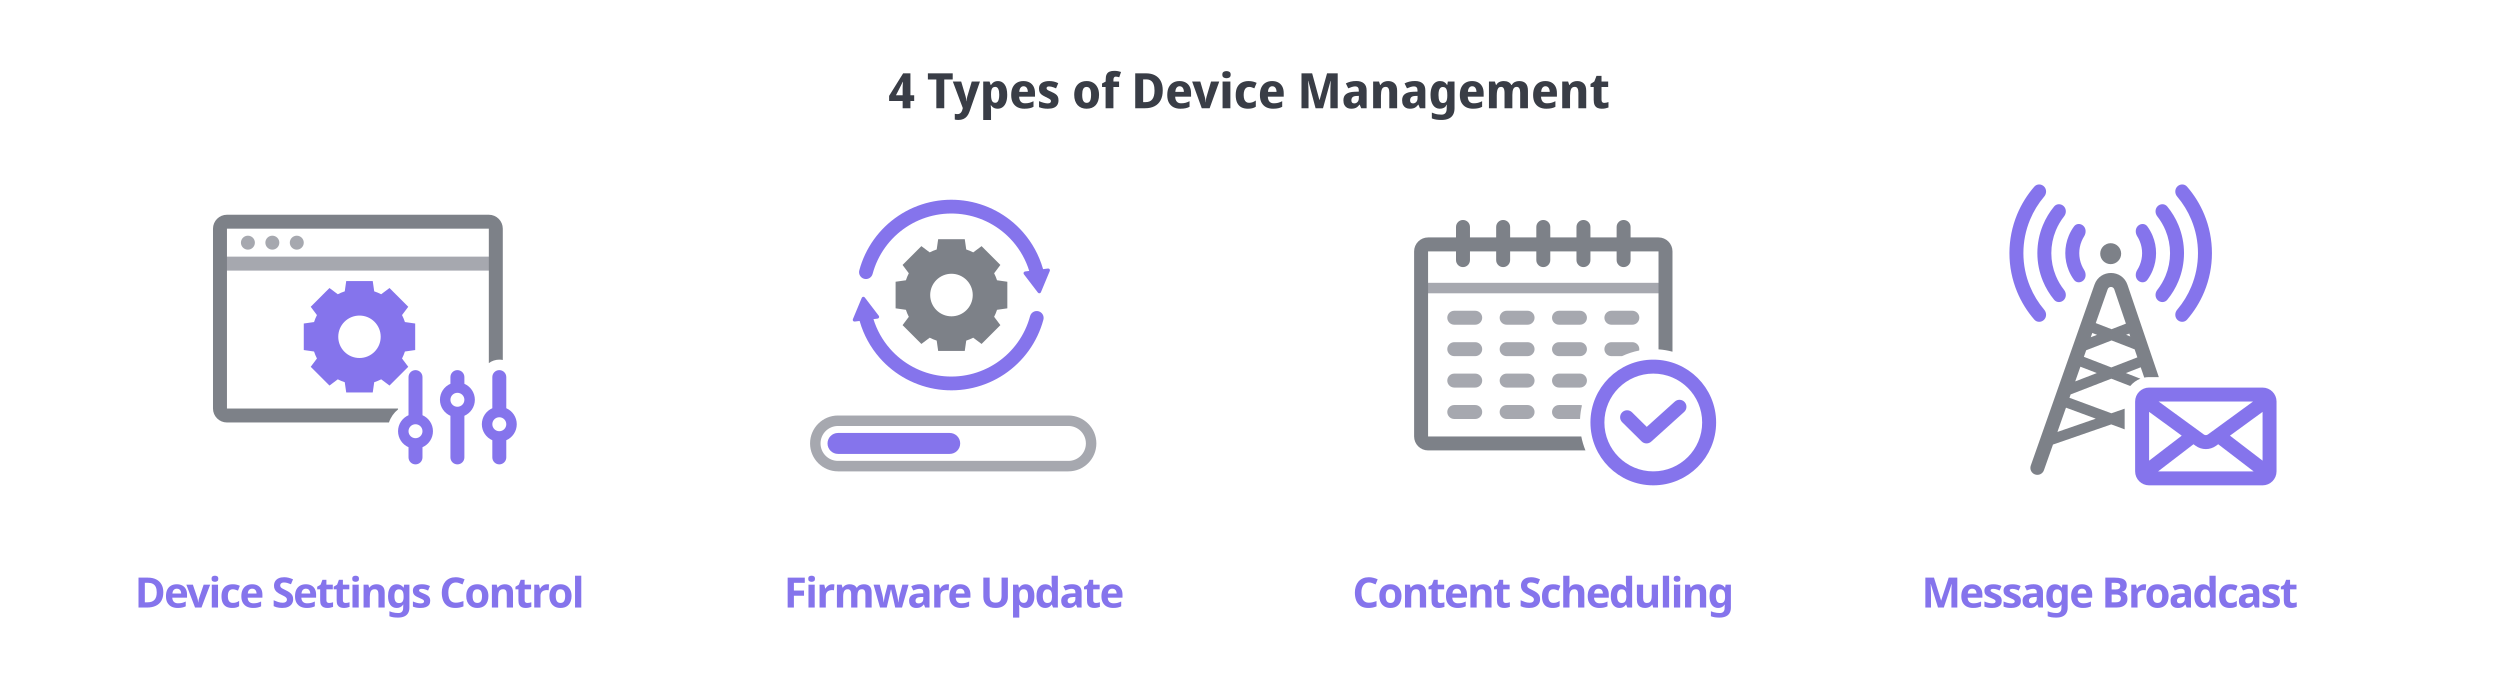 <svg width="1432" height="386" viewBox="0 0 1432 386" fill="none" xmlns="http://www.w3.org/2000/svg">
<path d="M523.647 57.854H521.491V61.998H517.039V57.854H509.283V54.914L517.319 42.006H521.491V54.578H523.647V57.854ZM517.039 51.19C517.039 50.873 517.039 50.499 517.039 50.07C517.058 49.622 517.077 49.184 517.095 48.754C517.114 48.306 517.133 47.914 517.151 47.578C517.17 47.224 517.179 46.981 517.179 46.85H517.067C516.899 47.224 516.731 47.587 516.563 47.942C516.414 48.278 516.237 48.642 516.031 49.034L513.203 54.578H517.039V51.19Z" fill="#393D46"/>
<path d="M540.87 61.998H536.334V45.534H531.49V42.006H545.714V45.534H540.87V61.998Z" fill="#393D46"/>
<path d="M545.777 46.71H550.565L553.113 55.306C553.206 55.568 553.271 55.847 553.309 56.146C553.365 56.426 553.402 56.715 553.421 57.014C553.458 57.313 553.486 57.63 553.505 57.966H553.617C553.654 57.481 553.701 57.023 553.757 56.594C553.831 56.146 553.934 55.717 554.065 55.306L556.613 46.71H561.317L555.325 63.93C554.951 64.994 554.475 65.881 553.897 66.59C553.318 67.299 552.618 67.832 551.797 68.186C550.975 68.541 550.014 68.718 548.913 68.718C548.465 68.718 548.073 68.69 547.737 68.634C547.419 68.597 547.139 68.55 546.897 68.494V65.19C547.083 65.228 547.307 65.265 547.569 65.302C547.849 65.34 548.138 65.358 548.437 65.358C548.997 65.358 549.463 65.237 549.837 64.994C550.21 64.751 550.518 64.425 550.761 64.014C551.003 63.603 551.181 63.146 551.293 62.642L551.489 61.886L545.777 46.71Z" fill="#393D46"/>
<path d="M571.641 46.43C573.246 46.43 574.525 47.102 575.477 48.446C576.447 49.772 576.933 51.731 576.933 54.326C576.933 56.062 576.699 57.528 576.233 58.722C575.766 59.898 575.122 60.785 574.301 61.382C573.479 61.98 572.537 62.278 571.473 62.278C570.801 62.278 570.222 62.185 569.737 61.998C569.251 61.812 568.841 61.569 568.505 61.27C568.187 60.971 567.907 60.654 567.665 60.318H567.469C567.525 60.673 567.571 61.046 567.609 61.438C567.646 61.812 567.665 62.185 567.665 62.558V68.718H563.185V46.71H566.825L567.469 48.698H567.665C567.907 48.288 568.206 47.914 568.561 47.578C568.915 47.224 569.345 46.944 569.849 46.738C570.353 46.533 570.95 46.43 571.641 46.43ZM570.045 49.762C569.466 49.762 568.999 49.911 568.645 50.21C568.29 50.509 568.038 50.966 567.889 51.582C567.739 52.179 567.665 52.935 567.665 53.85V54.298C567.665 55.288 567.739 56.127 567.889 56.818C568.038 57.49 568.29 58.004 568.645 58.358C568.999 58.713 569.485 58.89 570.101 58.89C570.605 58.89 571.025 58.713 571.361 58.358C571.697 58.004 571.949 57.481 572.117 56.79C572.285 56.099 572.369 55.26 572.369 54.27C572.369 52.777 572.173 51.657 571.781 50.91C571.407 50.145 570.829 49.762 570.045 49.762Z" fill="#393D46"/>
<path d="M586.218 46.43C587.58 46.43 588.756 46.701 589.746 47.242C590.735 47.783 591.5 48.568 592.042 49.594C592.583 50.621 592.854 51.881 592.854 53.374V55.39H583.754C583.791 56.566 584.09 57.49 584.65 58.162C585.228 58.834 586.05 59.17 587.114 59.17C588.047 59.17 588.887 59.077 589.634 58.89C590.399 58.685 591.183 58.377 591.986 57.966V61.186C591.295 61.559 590.539 61.83 589.718 61.998C588.915 62.185 587.916 62.278 586.722 62.278C585.266 62.278 583.968 61.998 582.83 61.438C581.71 60.859 580.823 59.992 580.17 58.834C579.535 57.677 579.218 56.221 579.218 54.466C579.218 52.674 579.507 51.19 580.086 50.014C580.683 48.819 581.504 47.923 582.55 47.326C583.614 46.729 584.836 46.43 586.218 46.43ZM586.302 49.398C585.63 49.398 585.07 49.66 584.622 50.182C584.174 50.705 583.912 51.517 583.838 52.618H588.738C588.738 52.002 588.644 51.452 588.458 50.966C588.271 50.481 588 50.098 587.646 49.818C587.291 49.538 586.843 49.398 586.302 49.398Z" fill="#393D46"/>
<path d="M606.304 57.462C606.304 58.489 606.08 59.366 605.632 60.094C605.202 60.803 604.54 61.345 603.644 61.718C602.748 62.092 601.59 62.278 600.172 62.278C599.145 62.278 598.249 62.203 597.484 62.054C596.718 61.923 595.944 61.7 595.16 61.382V57.938C596.018 58.312 596.905 58.62 597.82 58.862C598.734 59.105 599.5 59.226 600.116 59.226C600.788 59.226 601.264 59.105 601.544 58.862C601.842 58.62 601.992 58.302 601.992 57.91C601.992 57.649 601.917 57.416 601.768 57.21C601.618 57.005 601.32 56.772 600.872 56.51C600.424 56.249 599.761 55.913 598.884 55.502C598.025 55.092 597.316 54.69 596.756 54.298C596.214 53.888 595.804 53.402 595.524 52.842C595.262 52.264 595.132 51.545 595.132 50.686C595.132 49.267 595.664 48.203 596.728 47.494C597.81 46.785 599.229 46.43 600.984 46.43C601.917 46.43 602.794 46.523 603.616 46.71C604.437 46.897 605.286 47.205 606.164 47.634L604.904 50.63C604.418 50.406 603.942 50.21 603.476 50.042C603.009 49.874 602.561 49.743 602.132 49.65C601.721 49.557 601.329 49.51 600.956 49.51C600.47 49.51 600.097 49.594 599.836 49.762C599.593 49.93 599.472 50.182 599.472 50.518C599.472 50.761 599.546 50.985 599.696 51.19C599.845 51.377 600.134 51.592 600.564 51.834C600.993 52.058 601.618 52.347 602.44 52.702C603.28 53.057 603.98 53.43 604.54 53.822C605.118 54.196 605.557 54.672 605.856 55.25C606.154 55.81 606.304 56.547 606.304 57.462Z" fill="#393D46"/>
<path d="M629.535 54.326C629.535 55.596 629.367 56.725 629.031 57.714C628.714 58.703 628.247 59.544 627.631 60.234C627.015 60.906 626.259 61.419 625.363 61.774C624.486 62.11 623.497 62.278 622.395 62.278C621.369 62.278 620.417 62.11 619.539 61.774C618.662 61.419 617.906 60.906 617.271 60.234C616.655 59.544 616.17 58.703 615.815 57.714C615.479 56.725 615.311 55.596 615.311 54.326C615.311 52.627 615.601 51.2 616.179 50.042C616.758 48.866 617.579 47.97 618.643 47.354C619.707 46.738 620.986 46.43 622.479 46.43C623.861 46.43 625.074 46.738 626.119 47.354C627.183 47.97 628.014 48.866 628.611 50.042C629.227 51.2 629.535 52.627 629.535 54.326ZM619.875 54.326C619.875 55.334 619.959 56.184 620.127 56.874C620.314 57.546 620.594 58.059 620.967 58.414C621.359 58.75 621.854 58.918 622.451 58.918C623.067 58.918 623.553 58.75 623.907 58.414C624.281 58.059 624.551 57.546 624.719 56.874C624.887 56.184 624.971 55.334 624.971 54.326C624.971 53.318 624.887 52.478 624.719 51.806C624.551 51.134 624.271 50.63 623.879 50.294C623.506 49.958 623.021 49.79 622.423 49.79C621.509 49.79 620.855 50.173 620.463 50.938C620.071 51.685 619.875 52.814 619.875 54.326Z" fill="#393D46"/>
<path d="M641.011 49.846H637.763V61.998H633.283V49.846H631.239V47.83L633.339 46.71V45.59C633.339 44.283 633.526 43.276 633.899 42.566C634.272 41.838 634.832 41.325 635.579 41.026C636.326 40.727 637.25 40.578 638.351 40.578C639.116 40.578 639.807 40.644 640.423 40.774C641.039 40.905 641.608 41.054 642.131 41.222L641.095 44.274C640.815 44.181 640.507 44.097 640.171 44.022C639.854 43.929 639.499 43.882 639.107 43.882C638.64 43.882 638.295 44.059 638.071 44.414C637.866 44.769 637.763 45.217 637.763 45.758V46.71H641.011V49.846Z" fill="#393D46"/>
<path d="M666.018 51.806C666.018 54.046 665.608 55.922 664.786 57.434C663.984 58.946 662.826 60.085 661.314 60.85C659.821 61.615 658.029 61.998 655.938 61.998H650.254V42.006H656.442C658.44 42.006 660.148 42.38 661.566 43.126C663.004 43.873 664.105 44.974 664.87 46.43C665.636 47.867 666.018 49.66 666.018 51.806ZM661.314 51.918C661.314 50.444 661.137 49.23 660.782 48.278C660.428 47.326 659.896 46.626 659.186 46.178C658.496 45.712 657.628 45.478 656.582 45.478H654.79V58.498H656.19C657.945 58.498 659.233 57.947 660.054 56.846C660.894 55.745 661.314 54.102 661.314 51.918Z" fill="#393D46"/>
<path d="M675.604 46.43C676.967 46.43 678.143 46.701 679.132 47.242C680.122 47.783 680.887 48.568 681.428 49.594C681.97 50.621 682.24 51.881 682.24 53.374V55.39H673.14C673.178 56.566 673.476 57.49 674.036 58.162C674.615 58.834 675.436 59.17 676.5 59.17C677.434 59.17 678.274 59.077 679.02 58.89C679.786 58.685 680.57 58.377 681.372 57.966V61.186C680.682 61.559 679.926 61.83 679.104 61.998C678.302 62.185 677.303 62.278 676.108 62.278C674.652 62.278 673.355 61.998 672.216 61.438C671.096 60.859 670.21 59.992 669.556 58.834C668.922 57.677 668.604 56.221 668.604 54.466C668.604 52.674 668.894 51.19 669.472 50.014C670.07 48.819 670.891 47.923 671.936 47.326C673 46.729 674.223 46.43 675.604 46.43ZM675.688 49.398C675.016 49.398 674.456 49.66 674.008 50.182C673.56 50.705 673.299 51.517 673.224 52.618H678.124C678.124 52.002 678.031 51.452 677.844 50.966C677.658 50.481 677.387 50.098 677.032 49.818C676.678 49.538 676.23 49.398 675.688 49.398Z" fill="#393D46"/>
<path d="M688.367 61.998L682.851 46.71H687.527L690.075 55.418C690.187 55.754 690.271 56.109 690.327 56.482C690.383 56.855 690.429 57.219 690.467 57.574C690.504 57.929 690.523 58.255 690.523 58.554H690.635C690.653 58.237 690.672 57.901 690.691 57.546C690.728 57.191 690.784 56.837 690.859 56.482C690.933 56.109 691.017 55.754 691.111 55.418L693.687 46.71H698.391L692.875 61.998H688.367Z" fill="#393D46"/>
<path d="M704.766 46.71V61.998H700.286V46.71H704.766ZM702.554 40.718C703.207 40.718 703.767 40.867 704.234 41.166C704.701 41.446 704.934 41.978 704.934 42.762C704.934 43.528 704.701 44.059 704.234 44.358C703.767 44.657 703.207 44.806 702.554 44.806C701.882 44.806 701.313 44.657 700.846 44.358C700.379 44.059 700.146 43.528 700.146 42.762C700.146 41.978 700.379 41.446 700.846 41.166C701.313 40.867 701.882 40.718 702.554 40.718Z" fill="#393D46"/>
<path d="M714.815 62.278C713.359 62.278 712.109 62.008 711.063 61.466C710.018 60.906 709.215 60.047 708.655 58.89C708.095 57.733 707.815 56.249 707.815 54.438C707.815 52.572 708.123 51.05 708.739 49.874C709.374 48.698 710.242 47.83 711.343 47.27C712.463 46.71 713.742 46.43 715.179 46.43C716.113 46.43 716.981 46.533 717.783 46.738C718.586 46.944 719.258 47.186 719.799 47.466L718.483 50.602C717.923 50.359 717.41 50.163 716.943 50.014C716.495 49.865 716.001 49.79 715.459 49.79C714.806 49.79 714.246 49.968 713.779 50.322C713.331 50.658 712.986 51.172 712.743 51.862C712.501 52.534 712.379 53.383 712.379 54.41C712.379 55.418 712.501 56.258 712.743 56.93C713.005 57.584 713.359 58.078 713.807 58.414C714.274 58.731 714.825 58.89 715.459 58.89C716.169 58.89 716.841 58.778 717.475 58.554C718.129 58.312 718.745 57.985 719.323 57.574V61.13C718.707 61.541 718.045 61.83 717.335 61.998C716.645 62.185 715.805 62.278 714.815 62.278Z" fill="#393D46"/>
<path d="M728.679 46.43C730.041 46.43 731.217 46.701 732.207 47.242C733.196 47.783 733.961 48.568 734.503 49.594C735.044 50.621 735.315 51.881 735.315 53.374V55.39H726.215C726.252 56.566 726.551 57.49 727.111 58.162C727.689 58.834 728.511 59.17 729.575 59.17C730.508 59.17 731.348 59.077 732.095 58.89C732.86 58.685 733.644 58.377 734.447 57.966V61.186C733.756 61.559 733 61.83 732.179 61.998C731.376 62.185 730.377 62.278 729.183 62.278C727.727 62.278 726.429 61.998 725.291 61.438C724.171 60.859 723.284 59.992 722.631 58.834C721.996 57.677 721.679 56.221 721.679 54.466C721.679 52.674 721.968 51.19 722.547 50.014C723.144 48.819 723.965 47.923 725.011 47.326C726.075 46.729 727.297 46.43 728.679 46.43ZM728.763 49.398C728.091 49.398 727.531 49.66 727.083 50.182C726.635 50.705 726.373 51.517 726.299 52.618H731.199C731.199 52.002 731.105 51.452 730.919 50.966C730.732 50.481 730.461 50.098 730.107 49.818C729.752 49.538 729.304 49.398 728.763 49.398Z" fill="#393D46"/>
<path d="M753.557 61.998L749.385 46.318H749.273C749.291 46.691 749.319 47.252 749.357 47.998C749.394 48.745 749.431 49.547 749.469 50.406C749.506 51.246 749.525 52.011 749.525 52.702V61.998H745.493V42.006H751.597L755.769 57.294H755.853L760.137 42.006H766.241V61.998H762.041V52.534C762.041 51.9 762.05 51.172 762.069 50.35C762.087 49.529 762.115 48.754 762.153 48.026C762.19 47.279 762.218 46.719 762.237 46.346H762.125L757.813 61.998H753.557Z" fill="#393D46"/>
<path d="M776.864 46.402C778.749 46.402 780.205 46.85 781.232 47.746C782.277 48.623 782.8 49.977 782.8 51.806V61.998H779.692L778.824 59.926H778.712C778.301 60.468 777.881 60.916 777.452 61.27C777.023 61.625 776.528 61.877 775.968 62.026C775.408 62.194 774.727 62.278 773.924 62.278C773.084 62.278 772.328 62.11 771.656 61.774C771.003 61.419 770.48 60.888 770.088 60.178C769.696 59.45 769.5 58.535 769.5 57.434C769.5 55.81 770.032 54.615 771.096 53.85C772.179 53.066 773.765 52.637 775.856 52.562L778.32 52.478V51.806C778.32 51.004 778.143 50.416 777.788 50.042C777.433 49.669 776.948 49.482 776.332 49.482C775.697 49.482 775.035 49.594 774.344 49.818C773.653 50.023 772.963 50.285 772.272 50.602L770.9 47.774C771.721 47.345 772.627 47.009 773.616 46.766C774.624 46.523 775.707 46.402 776.864 46.402ZM777.032 54.97C775.931 55.008 775.156 55.25 774.708 55.698C774.279 56.146 774.064 56.734 774.064 57.462C774.064 58.097 774.213 58.554 774.512 58.834C774.829 59.096 775.24 59.226 775.744 59.226C776.453 59.226 777.06 58.965 777.564 58.442C778.087 57.901 778.348 57.145 778.348 56.174V54.914L777.032 54.97Z" fill="#393D46"/>
<path d="M795.152 46.43C796.683 46.43 797.915 46.878 798.848 47.774C799.8 48.651 800.276 50.07 800.276 52.03V61.998H795.796V53.066C795.796 51.965 795.628 51.144 795.292 50.602C794.975 50.042 794.462 49.762 793.752 49.762C792.67 49.762 791.942 50.201 791.568 51.078C791.195 51.937 791.008 53.178 791.008 54.802V61.998H786.528V46.71H789.916L790.532 48.67H790.728C791.046 48.148 791.419 47.727 791.848 47.41C792.296 47.074 792.8 46.831 793.36 46.682C793.92 46.514 794.518 46.43 795.152 46.43Z" fill="#393D46"/>
<path d="M810.497 46.402C812.382 46.402 813.838 46.85 814.865 47.746C815.91 48.623 816.433 49.977 816.433 51.806V61.998H813.325L812.457 59.926H812.345C811.934 60.468 811.514 60.916 811.085 61.27C810.656 61.625 810.161 61.877 809.601 62.026C809.041 62.194 808.36 62.278 807.557 62.278C806.717 62.278 805.961 62.11 805.289 61.774C804.636 61.419 804.113 60.888 803.721 60.178C803.329 59.45 803.133 58.535 803.133 57.434C803.133 55.81 803.665 54.615 804.729 53.85C805.812 53.066 807.398 52.637 809.489 52.562L811.953 52.478V51.806C811.953 51.004 811.776 50.416 811.421 50.042C811.066 49.669 810.581 49.482 809.965 49.482C809.33 49.482 808.668 49.594 807.977 49.818C807.286 50.023 806.596 50.285 805.905 50.602L804.533 47.774C805.354 47.345 806.26 47.009 807.249 46.766C808.257 46.523 809.34 46.402 810.497 46.402ZM810.665 54.97C809.564 55.008 808.789 55.25 808.341 55.698C807.912 56.146 807.697 56.734 807.697 57.462C807.697 58.097 807.846 58.554 808.145 58.834C808.462 59.096 808.873 59.226 809.377 59.226C810.086 59.226 810.693 58.965 811.197 58.442C811.72 57.901 811.981 57.145 811.981 56.174V54.914L810.665 54.97Z" fill="#393D46"/>
<path d="M824.809 46.43C825.761 46.43 826.564 46.617 827.217 46.99C827.889 47.364 828.44 47.923 828.869 48.67H828.981L829.317 46.71H833.153V62.026C833.153 63.482 832.873 64.705 832.313 65.694C831.772 66.683 830.95 67.43 829.849 67.934C828.748 68.457 827.357 68.718 825.677 68.718C824.594 68.718 823.605 68.653 822.709 68.522C821.832 68.391 820.982 68.158 820.161 67.822V64.49C820.758 64.751 821.337 64.966 821.897 65.134C822.476 65.321 823.064 65.451 823.661 65.526C824.277 65.62 824.94 65.666 825.649 65.666C826.676 65.666 827.432 65.377 827.917 64.798C828.421 64.219 828.673 63.352 828.673 62.194V61.886C828.673 61.569 828.682 61.242 828.701 60.906C828.738 60.57 828.776 60.272 828.813 60.01H828.673C828.262 60.813 827.73 61.392 827.077 61.746C826.442 62.101 825.658 62.278 824.725 62.278C823.101 62.278 821.804 61.587 820.833 60.206C819.881 58.806 819.405 56.865 819.405 54.382C819.405 52.702 819.629 51.274 820.077 50.098C820.525 48.904 821.15 47.998 821.953 47.382C822.774 46.748 823.726 46.43 824.809 46.43ZM826.377 49.818C825.836 49.818 825.388 49.995 825.033 50.35C824.678 50.686 824.408 51.2 824.221 51.89C824.053 52.562 823.969 53.411 823.969 54.438C823.969 55.969 824.165 57.117 824.557 57.882C824.968 58.629 825.593 59.002 826.433 59.002C826.881 59.002 827.264 58.937 827.581 58.806C827.917 58.657 828.188 58.423 828.393 58.106C828.598 57.77 828.748 57.341 828.841 56.818C828.953 56.295 829.009 55.661 829.009 54.914V54.41C829.009 53.309 828.925 52.422 828.757 51.75C828.589 51.078 828.309 50.593 827.917 50.294C827.544 49.977 827.03 49.818 826.377 49.818Z" fill="#393D46"/>
<path d="M843.194 46.43C844.557 46.43 845.733 46.701 846.722 47.242C847.711 47.783 848.477 48.568 849.018 49.594C849.559 50.621 849.83 51.881 849.83 53.374V55.39H840.73C840.767 56.566 841.066 57.49 841.626 58.162C842.205 58.834 843.026 59.17 844.09 59.17C845.023 59.17 845.863 59.077 846.61 58.89C847.375 58.685 848.159 58.377 848.962 57.966V61.186C848.271 61.559 847.515 61.83 846.694 61.998C845.891 62.185 844.893 62.278 843.698 62.278C842.242 62.278 840.945 61.998 839.806 61.438C838.686 60.859 837.799 59.992 837.146 58.834C836.511 57.677 836.194 56.221 836.194 54.466C836.194 52.674 836.483 51.19 837.062 50.014C837.659 48.819 838.481 47.923 839.526 47.326C840.59 46.729 841.813 46.43 843.194 46.43ZM843.278 49.398C842.606 49.398 842.046 49.66 841.598 50.182C841.15 50.705 840.889 51.517 840.814 52.618H845.714C845.714 52.002 845.621 51.452 845.434 50.966C845.247 50.481 844.977 50.098 844.622 49.818C844.267 49.538 843.819 49.398 843.278 49.398Z" fill="#393D46"/>
<path d="M870.168 46.43C871.83 46.43 873.08 46.878 873.92 47.774C874.779 48.651 875.208 50.07 875.208 52.03V61.998H870.756V53.066C870.756 51.965 870.588 51.144 870.252 50.602C869.935 50.042 869.45 49.762 868.796 49.762C867.863 49.762 867.21 50.154 866.836 50.938C866.463 51.722 866.276 52.852 866.276 54.326V61.998H861.796V53.066C861.796 52.338 861.722 51.731 861.572 51.246C861.442 50.761 861.236 50.397 860.956 50.154C860.676 49.893 860.303 49.762 859.836 49.762C859.202 49.762 858.698 49.958 858.324 50.35C857.97 50.742 857.718 51.312 857.568 52.058C857.419 52.805 857.344 53.719 857.344 54.802V61.998H852.864V46.71H856.252L856.896 48.67H857.064C857.344 48.148 857.69 47.727 858.1 47.41C858.53 47.074 859.015 46.831 859.556 46.682C860.116 46.514 860.714 46.43 861.348 46.43C862.394 46.43 863.271 46.617 863.98 46.99C864.708 47.345 865.278 47.905 865.688 48.67H865.94C866.388 47.886 866.986 47.317 867.732 46.962C868.498 46.608 869.31 46.43 870.168 46.43Z" fill="#393D46"/>
<path d="M885.167 46.43C886.529 46.43 887.705 46.701 888.695 47.242C889.684 47.783 890.449 48.568 890.991 49.594C891.532 50.621 891.803 51.881 891.803 53.374V55.39H882.703C882.74 56.566 883.039 57.49 883.599 58.162C884.177 58.834 884.999 59.17 886.063 59.17C886.996 59.17 887.836 59.077 888.583 58.89C889.348 58.685 890.132 58.377 890.935 57.966V61.186C890.244 61.559 889.488 61.83 888.667 61.998C887.864 62.185 886.865 62.278 885.671 62.278C884.215 62.278 882.917 61.998 881.779 61.438C880.659 60.859 879.772 59.992 879.119 58.834C878.484 57.677 878.167 56.221 878.167 54.466C878.167 52.674 878.456 51.19 879.035 50.014C879.632 48.819 880.453 47.923 881.499 47.326C882.563 46.729 883.785 46.43 885.167 46.43ZM885.251 49.398C884.579 49.398 884.019 49.66 883.571 50.182C883.123 50.705 882.861 51.517 882.787 52.618H887.687C887.687 52.002 887.593 51.452 887.407 50.966C887.22 50.481 886.949 50.098 886.595 49.818C886.24 49.538 885.792 49.398 885.251 49.398Z" fill="#393D46"/>
<path d="M903.461 46.43C904.992 46.43 906.224 46.878 907.157 47.774C908.109 48.651 908.585 50.07 908.585 52.03V61.998H904.105V53.066C904.105 51.965 903.937 51.144 903.601 50.602C903.284 50.042 902.77 49.762 902.061 49.762C900.978 49.762 900.25 50.201 899.877 51.078C899.504 51.937 899.317 53.178 899.317 54.802V61.998H894.837V46.71H898.225L898.841 48.67H899.037C899.354 48.148 899.728 47.727 900.157 47.41C900.605 47.074 901.109 46.831 901.669 46.682C902.229 46.514 902.826 46.43 903.461 46.43Z" fill="#393D46"/>
<path d="M918.89 58.946C919.338 58.946 919.748 58.9 920.122 58.806C920.514 58.713 920.915 58.601 921.326 58.47V61.578C920.859 61.765 920.308 61.923 919.674 62.054C919.058 62.203 918.33 62.278 917.49 62.278C916.594 62.278 915.791 62.129 915.082 61.83C914.391 61.532 913.85 61.018 913.458 60.29C913.066 59.544 912.87 58.517 912.87 57.21V49.846H911.05V48.082L913.234 46.682L914.466 43.462H917.35V46.71H921.158V49.846H917.35V57.21C917.35 57.789 917.49 58.227 917.77 58.526C918.05 58.806 918.423 58.946 918.89 58.946Z" fill="#393D46"/>
<path d="M93.546 339.266C93.546 341.186 93.178 342.794 92.442 344.09C91.706 345.386 90.634 346.362 89.226 347.018C87.834 347.674 86.154 348.002 84.186 348.002H79.338V330.866H84.714C86.506 330.866 88.058 331.186 89.37 331.826C90.698 332.466 91.722 333.41 92.442 334.658C93.178 335.89 93.546 337.426 93.546 339.266ZM89.778 339.362C89.778 338.098 89.594 337.058 89.226 336.242C88.858 335.426 88.306 334.826 87.57 334.442C86.85 334.042 85.962 333.842 84.906 333.842H82.962V345.002H84.522C86.298 345.002 87.618 344.53 88.482 343.586C89.346 342.642 89.778 341.234 89.778 339.362Z" fill="#8574EC"/>
<path d="M101.256 334.658C102.472 334.658 103.512 334.89 104.376 335.354C105.256 335.818 105.936 336.49 106.416 337.37C106.896 338.25 107.136 339.33 107.136 340.61V342.338H98.688C98.719 343.346 99.016 344.138 99.576 344.714C100.152 345.29 100.944 345.578 101.952 345.578C102.8 345.578 103.568 345.498 104.256 345.338C104.944 345.162 105.656 344.898 106.392 344.546V347.306C105.752 347.626 105.072 347.858 104.352 348.002C103.648 348.162 102.792 348.242 101.784 348.242C100.472 348.242 99.311 348.002 98.303 347.522C97.296 347.026 96.504 346.282 95.927 345.29C95.352 344.298 95.064 343.05 95.064 341.546C95.064 340.01 95.32 338.738 95.832 337.73C96.359 336.706 97.088 335.938 98.016 335.426C98.944 334.914 100.024 334.658 101.256 334.658ZM101.28 337.202C100.592 337.202 100.016 337.426 99.552 337.874C99.103 338.322 98.84 339.018 98.76 339.962H103.776C103.776 339.434 103.68 338.962 103.488 338.546C103.312 338.13 103.04 337.802 102.672 337.562C102.304 337.322 101.84 337.202 101.28 337.202Z" fill="#8574EC"/>
<path d="M111.726 348.002L106.734 334.898H110.478L112.998 342.362C113.094 342.65 113.174 342.954 113.238 343.274C113.318 343.594 113.374 343.906 113.406 344.21C113.454 344.514 113.486 344.794 113.502 345.05H113.598C113.614 344.778 113.646 344.49 113.694 344.186C113.742 343.882 113.798 343.578 113.862 343.274C113.942 342.954 114.03 342.65 114.126 342.362L116.646 334.898H120.39L115.398 348.002H111.726Z" fill="#8574EC"/>
<path d="M124.887 334.898V348.002H121.311V334.898H124.887ZM123.111 329.762C123.639 329.762 124.095 329.89 124.479 330.146C124.863 330.386 125.055 330.842 125.055 331.514C125.055 332.17 124.863 332.626 124.479 332.882C124.095 333.138 123.639 333.266 123.111 333.266C122.567 333.266 122.103 333.138 121.719 332.882C121.351 332.626 121.167 332.17 121.167 331.514C121.167 330.842 121.351 330.386 121.719 330.146C122.103 329.89 122.567 329.762 123.111 329.762Z" fill="#8574EC"/>
<path d="M132.991 348.242C131.695 348.242 130.591 348.01 129.679 347.546C128.767 347.066 128.071 346.33 127.591 345.338C127.111 344.346 126.871 343.074 126.871 341.522C126.871 339.922 127.143 338.618 127.687 337.61C128.231 336.602 128.983 335.858 129.943 335.378C130.919 334.898 132.039 334.658 133.303 334.658C134.199 334.658 134.975 334.746 135.631 334.922C136.303 335.098 136.887 335.306 137.383 335.546L136.327 338.306C135.767 338.082 135.239 337.898 134.743 337.754C134.263 337.61 133.783 337.538 133.303 337.538C132.679 337.538 132.159 337.69 131.743 337.994C131.327 338.282 131.015 338.722 130.807 339.314C130.615 339.89 130.519 340.618 130.519 341.498C130.519 342.362 130.623 343.082 130.831 343.658C131.055 344.218 131.375 344.642 131.791 344.93C132.207 345.202 132.711 345.338 133.303 345.338C134.055 345.338 134.719 345.242 135.295 345.05C135.871 344.842 136.431 344.562 136.975 344.21V347.258C136.431 347.61 135.855 347.858 135.247 348.002C134.655 348.162 133.903 348.242 132.991 348.242Z" fill="#8574EC"/>
<path d="M144.431 334.658C145.647 334.658 146.687 334.89 147.551 335.354C148.431 335.818 149.111 336.49 149.591 337.37C150.071 338.25 150.311 339.33 150.311 340.61V342.338H141.863C141.895 343.346 142.191 344.138 142.751 344.714C143.327 345.29 144.119 345.578 145.127 345.578C145.975 345.578 146.743 345.498 147.431 345.338C148.119 345.162 148.831 344.898 149.567 344.546V347.306C148.927 347.626 148.247 347.858 147.527 348.002C146.823 348.162 145.967 348.242 144.959 348.242C143.647 348.242 142.487 348.002 141.479 347.522C140.471 347.026 139.679 346.282 139.103 345.29C138.527 344.298 138.239 343.05 138.239 341.546C138.239 340.01 138.495 338.738 139.007 337.73C139.535 336.706 140.263 335.938 141.191 335.426C142.119 334.914 143.199 334.658 144.431 334.658ZM144.455 337.202C143.767 337.202 143.191 337.426 142.727 337.874C142.279 338.322 142.015 339.018 141.935 339.962H146.951C146.951 339.434 146.855 338.962 146.663 338.546C146.487 338.13 146.215 337.802 145.847 337.562C145.479 337.322 145.015 337.202 144.455 337.202Z" fill="#8574EC"/>
<path d="M167.917 343.25C167.917 344.258 167.669 345.138 167.173 345.89C166.677 346.642 165.957 347.226 165.013 347.642C164.085 348.042 162.949 348.242 161.605 348.242C161.013 348.242 160.429 348.202 159.853 348.122C159.293 348.042 158.749 347.93 158.221 347.786C157.709 347.626 157.221 347.434 156.757 347.21V343.826C157.573 344.178 158.413 344.506 159.277 344.81C160.157 345.098 161.029 345.242 161.893 345.242C162.485 345.242 162.957 345.162 163.309 345.002C163.677 344.842 163.941 344.626 164.101 344.354C164.277 344.082 164.365 343.77 164.365 343.418C164.365 342.986 164.213 342.618 163.909 342.314C163.621 342.01 163.229 341.73 162.733 341.474C162.237 341.202 161.669 340.914 161.029 340.61C160.629 340.418 160.197 340.194 159.733 339.938C159.269 339.666 158.821 339.338 158.389 338.954C157.973 338.554 157.629 338.074 157.357 337.514C157.085 336.954 156.949 336.282 156.949 335.498C156.949 334.474 157.181 333.602 157.645 332.882C158.125 332.146 158.797 331.586 159.661 331.202C160.541 330.818 161.573 330.626 162.757 330.626C163.653 330.626 164.501 330.73 165.301 330.938C166.117 331.146 166.965 331.442 167.845 331.826L166.669 334.658C165.885 334.338 165.181 334.09 164.557 333.914C163.933 333.738 163.293 333.65 162.637 333.65C162.189 333.65 161.805 333.722 161.485 333.866C161.165 334.01 160.917 334.21 160.741 334.466C160.581 334.722 160.501 335.026 160.501 335.378C160.501 335.778 160.621 336.122 160.861 336.41C161.101 336.682 161.461 336.946 161.941 337.202C162.421 337.458 163.021 337.762 163.741 338.114C164.621 338.53 165.365 338.962 165.973 339.41C166.597 339.858 167.077 340.386 167.413 340.994C167.749 341.602 167.917 342.354 167.917 343.25Z" fill="#8574EC"/>
<path d="M175.184 334.658C176.4 334.658 177.44 334.89 178.304 335.354C179.184 335.818 179.864 336.49 180.344 337.37C180.824 338.25 181.064 339.33 181.064 340.61V342.338H172.616C172.648 343.346 172.944 344.138 173.504 344.714C174.08 345.29 174.872 345.578 175.88 345.578C176.728 345.578 177.496 345.498 178.184 345.338C178.872 345.162 179.584 344.898 180.32 344.546V347.306C179.68 347.626 179 347.858 178.28 348.002C177.576 348.162 176.72 348.242 175.712 348.242C174.4 348.242 173.24 348.002 172.232 347.522C171.224 347.026 170.432 346.282 169.856 345.29C169.28 344.298 168.992 343.05 168.992 341.546C168.992 340.01 169.248 338.738 169.76 337.73C170.288 336.706 171.016 335.938 171.944 335.426C172.872 334.914 173.952 334.658 175.184 334.658ZM175.208 337.202C174.52 337.202 173.944 337.426 173.48 337.874C173.032 338.322 172.768 339.018 172.688 339.962H177.704C177.704 339.434 177.608 338.962 177.416 338.546C177.24 338.13 176.968 337.802 176.6 337.562C176.232 337.322 175.768 337.202 175.208 337.202Z" fill="#8574EC"/>
<path d="M188.524 345.386C188.924 345.386 189.308 345.346 189.676 345.266C190.044 345.186 190.412 345.09 190.78 344.978V347.642C190.396 347.802 189.916 347.938 189.34 348.05C188.78 348.178 188.164 348.242 187.492 348.242C186.708 348.242 186.004 348.114 185.38 347.858C184.772 347.602 184.284 347.162 183.916 346.538C183.564 345.898 183.388 345.018 183.388 343.898V337.586H181.684V336.074L183.652 334.874L184.684 332.114H186.964V334.898H190.636V337.586H186.964V343.898C186.964 344.394 187.108 344.77 187.396 345.026C187.684 345.266 188.06 345.386 188.524 345.386Z" fill="#8574EC"/>
<path d="M197.97 345.386C198.37 345.386 198.754 345.346 199.122 345.266C199.49 345.186 199.858 345.09 200.226 344.978V347.642C199.842 347.802 199.362 347.938 198.786 348.05C198.226 348.178 197.61 348.242 196.938 348.242C196.154 348.242 195.45 348.114 194.826 347.858C194.218 347.602 193.73 347.162 193.362 346.538C193.01 345.898 192.834 345.018 192.834 343.898V337.586H191.13V336.074L193.098 334.874L194.13 332.114H196.41V334.898H200.082V337.586H196.41V343.898C196.41 344.394 196.554 344.77 196.842 345.026C197.13 345.266 197.506 345.386 197.97 345.386Z" fill="#8574EC"/>
<path d="M205.472 334.898V348.002H201.896V334.898H205.472ZM203.696 329.762C204.224 329.762 204.68 329.89 205.064 330.146C205.448 330.386 205.64 330.842 205.64 331.514C205.64 332.17 205.448 332.626 205.064 332.882C204.68 333.138 204.224 333.266 203.696 333.266C203.152 333.266 202.688 333.138 202.304 332.882C201.936 332.626 201.752 332.17 201.752 331.514C201.752 330.842 201.936 330.386 202.304 330.146C202.688 329.89 203.152 329.762 203.696 329.762Z" fill="#8574EC"/>
<path d="M215.689 334.658C217.097 334.658 218.225 335.042 219.073 335.81C219.921 336.562 220.345 337.778 220.345 339.458V348.002H216.769V340.346C216.769 339.402 216.601 338.698 216.265 338.234C215.929 337.754 215.393 337.514 214.657 337.514C213.569 337.514 212.825 337.89 212.425 338.642C212.025 339.378 211.825 340.442 211.825 341.834V348.002H208.249V334.898H210.985L211.465 336.578H211.657C211.945 336.13 212.297 335.77 212.713 335.498C213.129 335.21 213.593 335.002 214.105 334.874C214.617 334.73 215.145 334.658 215.689 334.658Z" fill="#8574EC"/>
<path d="M227.31 334.658C228.11 334.658 228.83 334.818 229.47 335.138C230.11 335.458 230.654 335.938 231.102 336.578H231.198L231.486 334.898H234.51V348.026C234.51 349.274 234.262 350.322 233.766 351.17C233.286 352.018 232.558 352.658 231.582 353.09C230.606 353.538 229.398 353.762 227.958 353.762C227.03 353.762 226.166 353.706 225.366 353.594C224.582 353.482 223.814 353.282 223.062 352.994V350.138C223.606 350.362 224.15 350.546 224.694 350.69C225.254 350.85 225.822 350.962 226.398 351.026C226.99 351.106 227.582 351.146 228.174 351.146C229.102 351.146 229.79 350.898 230.238 350.402C230.702 349.906 230.934 349.162 230.934 348.17V347.906C230.934 347.634 230.942 347.354 230.958 347.066C230.99 346.778 231.014 346.522 231.03 346.298H230.934C230.486 346.986 229.95 347.482 229.326 347.786C228.702 348.09 227.998 348.242 227.214 348.242C225.662 348.242 224.446 347.65 223.566 346.466C222.702 345.266 222.27 343.602 222.27 341.474C222.27 340.034 222.47 338.81 222.87 337.802C223.27 336.778 223.846 336.002 224.598 335.474C225.366 334.93 226.27 334.658 227.31 334.658ZM228.438 337.562C227.878 337.562 227.406 337.714 227.022 338.018C226.654 338.306 226.374 338.746 226.182 339.338C226.006 339.914 225.918 340.642 225.918 341.522C225.918 342.834 226.126 343.818 226.542 344.474C226.958 345.114 227.606 345.434 228.486 345.434C228.95 345.434 229.35 345.378 229.686 345.266C230.022 345.138 230.294 344.938 230.502 344.666C230.726 344.378 230.894 344.01 231.006 343.562C231.118 343.114 231.174 342.57 231.174 341.93V341.498C231.174 340.554 231.078 339.794 230.886 339.218C230.694 338.642 230.398 338.226 229.998 337.97C229.598 337.698 229.078 337.562 228.438 337.562Z" fill="#8574EC"/>
<path d="M246.434 344.114C246.434 344.994 246.226 345.746 245.81 346.37C245.394 346.978 244.77 347.442 243.938 347.762C243.106 348.082 242.074 348.242 240.842 348.242C239.93 348.242 239.146 348.178 238.49 348.05C237.834 347.938 237.178 347.746 236.522 347.474V344.522C237.226 344.842 237.986 345.106 238.802 345.314C239.618 345.522 240.338 345.626 240.962 345.626C241.666 345.626 242.162 345.522 242.45 345.314C242.754 345.106 242.906 344.834 242.906 344.498C242.906 344.274 242.842 344.074 242.714 343.898C242.602 343.722 242.346 343.522 241.946 343.298C241.546 343.074 240.922 342.786 240.074 342.434C239.258 342.082 238.586 341.738 238.058 341.402C237.53 341.05 237.138 340.634 236.882 340.154C236.626 339.658 236.498 339.042 236.498 338.306C236.498 337.09 236.97 336.178 237.914 335.57C238.858 334.962 240.114 334.658 241.682 334.658C242.498 334.658 243.274 334.738 244.01 334.898C244.746 335.058 245.506 335.322 246.29 335.69L245.21 338.258C244.778 338.066 244.362 337.898 243.962 337.754C243.562 337.61 243.17 337.498 242.786 337.418C242.418 337.338 242.034 337.298 241.634 337.298C241.106 337.298 240.706 337.37 240.434 337.514C240.178 337.658 240.05 337.874 240.05 338.162C240.05 338.37 240.114 338.562 240.242 338.738C240.386 338.898 240.65 339.074 241.034 339.266C241.434 339.458 242.018 339.714 242.786 340.034C243.538 340.338 244.186 340.658 244.73 340.994C245.274 341.314 245.69 341.722 245.978 342.218C246.282 342.698 246.434 343.33 246.434 344.114Z" fill="#8574EC"/>
<path d="M261.094 333.65C260.406 333.65 259.79 333.786 259.246 334.058C258.718 334.33 258.27 334.722 257.902 335.234C257.534 335.73 257.254 336.338 257.062 337.058C256.886 337.778 256.798 338.586 256.798 339.482C256.798 340.698 256.942 341.738 257.23 342.602C257.534 343.45 258.006 344.098 258.646 344.546C259.286 344.994 260.102 345.218 261.094 345.218C261.798 345.218 262.494 345.138 263.182 344.978C263.886 344.818 264.646 344.594 265.462 344.306V347.354C264.71 347.658 263.966 347.882 263.23 348.026C262.494 348.17 261.67 348.242 260.758 348.242C258.998 348.242 257.542 347.882 256.39 347.162C255.254 346.426 254.414 345.402 253.87 344.09C253.326 342.762 253.054 341.218 253.054 339.458C253.054 338.162 253.23 336.978 253.582 335.906C253.934 334.818 254.446 333.882 255.118 333.098C255.806 332.314 256.646 331.706 257.638 331.274C258.646 330.842 259.798 330.626 261.094 330.626C261.942 330.626 262.79 330.738 263.638 330.962C264.502 331.17 265.326 331.458 266.11 331.826L264.934 334.778C264.294 334.474 263.646 334.21 262.99 333.986C262.35 333.762 261.718 333.65 261.094 333.65Z" fill="#8574EC"/>
<path d="M279.759 341.426C279.759 342.514 279.607 343.482 279.303 344.33C279.015 345.178 278.591 345.898 278.031 346.49C277.487 347.066 276.823 347.506 276.039 347.81C275.255 348.098 274.367 348.242 273.375 348.242C272.463 348.242 271.615 348.098 270.831 347.81C270.063 347.506 269.399 347.066 268.839 346.49C268.279 345.898 267.839 345.178 267.519 344.33C267.215 343.482 267.063 342.514 267.063 341.426C267.063 339.97 267.319 338.746 267.831 337.754C268.343 336.746 269.079 335.978 270.039 335.45C270.999 334.922 272.135 334.658 273.447 334.658C274.679 334.658 275.767 334.922 276.711 335.45C277.655 335.978 278.399 336.746 278.943 337.754C279.487 338.746 279.759 339.97 279.759 341.426ZM270.711 341.426C270.711 342.29 270.799 343.018 270.975 343.61C271.167 344.186 271.463 344.626 271.863 344.93C272.263 345.218 272.783 345.362 273.423 345.362C274.063 345.362 274.575 345.218 274.959 344.93C275.359 344.626 275.647 344.186 275.823 343.61C276.015 343.018 276.111 342.29 276.111 341.426C276.111 340.562 276.015 339.842 275.823 339.266C275.647 338.69 275.359 338.258 274.959 337.97C274.559 337.682 274.039 337.538 273.399 337.538C272.455 337.538 271.767 337.866 271.335 338.522C270.919 339.162 270.711 340.13 270.711 341.426Z" fill="#8574EC"/>
<path d="M289.194 334.658C290.602 334.658 291.73 335.042 292.578 335.81C293.426 336.562 293.85 337.778 293.85 339.458V348.002H290.274V340.346C290.274 339.402 290.106 338.698 289.77 338.234C289.434 337.754 288.898 337.514 288.162 337.514C287.074 337.514 286.33 337.89 285.93 338.642C285.53 339.378 285.33 340.442 285.33 341.834V348.002H281.754V334.898H284.49L284.97 336.578H285.162C285.45 336.13 285.802 335.77 286.218 335.498C286.634 335.21 287.098 335.002 287.61 334.874C288.122 334.73 288.65 334.658 289.194 334.658Z" fill="#8574EC"/>
<path d="M302.088 345.386C302.488 345.386 302.872 345.346 303.24 345.266C303.608 345.186 303.976 345.09 304.344 344.978V347.642C303.96 347.802 303.48 347.938 302.904 348.05C302.344 348.178 301.728 348.242 301.056 348.242C300.272 348.242 299.568 348.114 298.944 347.858C298.336 347.602 297.848 347.162 297.48 346.538C297.128 345.898 296.952 345.018 296.952 343.898V337.586H295.248V336.074L297.216 334.874L298.248 332.114H300.528V334.898H304.2V337.586H300.528V343.898C300.528 344.394 300.672 344.77 300.96 345.026C301.248 345.266 301.624 345.386 302.088 345.386Z" fill="#8574EC"/>
<path d="M313.334 334.658C313.51 334.658 313.718 334.666 313.958 334.682C314.198 334.698 314.39 334.722 314.534 334.754L314.27 338.114C314.158 338.082 313.99 338.058 313.766 338.042C313.558 338.01 313.374 337.994 313.214 337.994C312.75 337.994 312.302 338.058 311.87 338.186C311.438 338.298 311.046 338.482 310.694 338.738C310.358 338.994 310.086 339.338 309.878 339.77C309.686 340.186 309.59 340.706 309.59 341.33V348.002H306.014V334.898H308.726L309.254 337.106H309.422C309.678 336.658 309.998 336.25 310.382 335.882C310.766 335.514 311.206 335.218 311.702 334.994C312.214 334.77 312.758 334.658 313.334 334.658Z" fill="#8574EC"/>
<path d="M327.388 341.426C327.388 342.514 327.236 343.482 326.932 344.33C326.644 345.178 326.22 345.898 325.66 346.49C325.116 347.066 324.452 347.506 323.668 347.81C322.884 348.098 321.996 348.242 321.004 348.242C320.092 348.242 319.244 348.098 318.46 347.81C317.692 347.506 317.028 347.066 316.468 346.49C315.908 345.898 315.468 345.178 315.148 344.33C314.844 343.482 314.692 342.514 314.692 341.426C314.692 339.97 314.948 338.746 315.46 337.754C315.972 336.746 316.708 335.978 317.668 335.45C318.628 334.922 319.764 334.658 321.076 334.658C322.308 334.658 323.396 334.922 324.34 335.45C325.284 335.978 326.028 336.746 326.572 337.754C327.116 338.746 327.388 339.97 327.388 341.426ZM318.34 341.426C318.34 342.29 318.428 343.018 318.604 343.61C318.796 344.186 319.092 344.626 319.492 344.93C319.892 345.218 320.412 345.362 321.052 345.362C321.692 345.362 322.204 345.218 322.588 344.93C322.988 344.626 323.276 344.186 323.452 343.61C323.644 343.018 323.74 342.29 323.74 341.426C323.74 340.562 323.644 339.842 323.452 339.266C323.276 338.69 322.988 338.258 322.588 337.97C322.188 337.682 321.668 337.538 321.028 337.538C320.084 337.538 319.396 337.866 318.964 338.522C318.548 339.162 318.34 340.13 318.34 341.426Z" fill="#8574EC"/>
<path d="M332.959 348.002H329.383V329.762H332.959V348.002Z" fill="#8574EC"/>
<path d="M454.742 348.002H451.166V330.866H460.982V333.842H454.742V338.258H460.55V341.234H454.742V348.002Z" fill="#8574EC"/>
<path d="M466.666 334.898V348.002H463.09V334.898H466.666ZM464.89 329.762C465.418 329.762 465.874 329.89 466.258 330.146C466.642 330.386 466.834 330.842 466.834 331.514C466.834 332.17 466.642 332.626 466.258 332.882C465.874 333.138 465.418 333.266 464.89 333.266C464.346 333.266 463.882 333.138 463.498 332.882C463.13 332.626 462.946 332.17 462.946 331.514C462.946 330.842 463.13 330.386 463.498 330.146C463.882 329.89 464.346 329.762 464.89 329.762Z" fill="#8574EC"/>
<path d="M476.762 334.658C476.938 334.658 477.146 334.666 477.386 334.682C477.626 334.698 477.818 334.722 477.962 334.754L477.698 338.114C477.586 338.082 477.418 338.058 477.194 338.042C476.986 338.01 476.802 337.994 476.642 337.994C476.178 337.994 475.73 338.058 475.298 338.186C474.866 338.298 474.474 338.482 474.122 338.738C473.786 338.994 473.514 339.338 473.306 339.77C473.114 340.186 473.018 340.706 473.018 341.33V348.002H469.442V334.898H472.154L472.682 337.106H472.85C473.106 336.658 473.426 336.25 473.81 335.882C474.194 335.514 474.634 335.218 475.13 334.994C475.642 334.77 476.186 334.658 476.762 334.658Z" fill="#8574EC"/>
<path d="M494.765 334.658C496.253 334.658 497.373 335.042 498.125 335.81C498.893 336.562 499.277 337.778 499.277 339.458V348.002H495.701V340.346C495.701 339.402 495.541 338.698 495.221 338.234C494.901 337.754 494.405 337.514 493.733 337.514C492.789 337.514 492.117 337.85 491.717 338.522C491.317 339.194 491.117 340.162 491.117 341.426V348.002H487.541V340.346C487.541 339.722 487.469 339.202 487.325 338.786C487.181 338.37 486.965 338.058 486.677 337.85C486.389 337.626 486.021 337.514 485.573 337.514C484.917 337.514 484.397 337.682 484.013 338.018C483.629 338.354 483.357 338.842 483.197 339.482C483.037 340.122 482.957 340.906 482.957 341.834V348.002H479.381V334.898H482.117L482.597 336.578H482.789C483.061 336.13 483.397 335.77 483.797 335.498C484.197 335.21 484.637 335.002 485.117 334.874C485.613 334.73 486.109 334.658 486.605 334.658C487.565 334.658 488.381 334.818 489.053 335.138C489.725 335.442 490.237 335.922 490.589 336.578H490.901C491.301 335.906 491.853 335.418 492.557 335.114C493.277 334.81 494.013 334.658 494.765 334.658Z" fill="#8574EC"/>
<path d="M511.767 343.418C511.703 343.146 511.607 342.746 511.479 342.218C511.367 341.674 511.239 341.098 511.095 340.49C510.951 339.866 510.815 339.298 510.687 338.786C510.559 338.258 510.471 337.874 510.423 337.634H510.327C510.279 337.874 510.191 338.258 510.063 338.786C509.951 339.298 509.823 339.866 509.679 340.49C509.535 341.098 509.399 341.674 509.271 342.218C509.143 342.762 509.047 343.178 508.983 343.466L507.927 348.002H504.087L500.367 334.898H503.919L505.431 340.706C505.543 341.106 505.639 341.586 505.719 342.146C505.815 342.706 505.903 343.25 505.983 343.778C506.063 344.29 506.119 344.698 506.151 345.002H506.247C506.263 344.778 506.295 344.482 506.343 344.114C506.391 343.73 506.447 343.338 506.511 342.938C506.591 342.538 506.655 342.178 506.703 341.858C506.767 341.522 506.815 341.298 506.847 341.186L508.455 334.898H512.391L513.927 341.186C513.991 341.41 514.063 341.77 514.143 342.266C514.239 342.762 514.319 343.266 514.383 343.778C514.463 344.29 514.503 344.698 514.503 345.002H514.599C514.631 344.73 514.687 344.338 514.767 343.826C514.847 343.298 514.935 342.746 515.031 342.17C515.143 341.594 515.255 341.106 515.367 340.706L516.927 334.898H520.431L516.663 348.002H512.775L511.767 343.418Z" fill="#8574EC"/>
<path d="M526.97 334.634C528.73 334.634 530.074 335.018 531.002 335.786C531.946 336.538 532.418 337.698 532.418 339.266V348.002H529.922L529.226 346.226H529.13C528.762 346.69 528.378 347.074 527.978 347.378C527.594 347.682 527.146 347.898 526.634 348.026C526.138 348.17 525.522 348.242 524.786 348.242C524.018 348.242 523.322 348.098 522.698 347.81C522.09 347.506 521.61 347.05 521.258 346.442C520.906 345.818 520.73 345.034 520.73 344.09C520.73 342.698 521.218 341.674 522.194 341.018C523.17 340.346 524.634 339.978 526.586 339.914L528.866 339.842V339.266C528.866 338.578 528.682 338.074 528.314 337.754C527.962 337.434 527.466 337.274 526.826 337.274C526.186 337.274 525.562 337.37 524.954 337.562C524.346 337.738 523.738 337.962 523.13 338.234L521.954 335.81C522.658 335.442 523.434 335.154 524.282 334.946C525.146 334.738 526.042 334.634 526.97 334.634ZM527.474 341.978C526.322 342.01 525.522 342.218 525.074 342.602C524.626 342.986 524.402 343.49 524.402 344.114C524.402 344.658 524.562 345.05 524.882 345.29C525.202 345.514 525.618 345.626 526.13 345.626C526.898 345.626 527.546 345.402 528.074 344.954C528.602 344.49 528.866 343.842 528.866 343.01V341.93L527.474 341.978Z" fill="#8574EC"/>
<path d="M542.438 334.658C542.614 334.658 542.822 334.666 543.062 334.682C543.302 334.698 543.494 334.722 543.638 334.754L543.374 338.114C543.262 338.082 543.094 338.058 542.87 338.042C542.662 338.01 542.478 337.994 542.318 337.994C541.854 337.994 541.406 338.058 540.974 338.186C540.542 338.298 540.15 338.482 539.798 338.738C539.462 338.994 539.19 339.338 538.982 339.77C538.79 340.186 538.694 340.706 538.694 341.33V348.002H535.118V334.898H537.83L538.358 337.106H538.526C538.782 336.658 539.102 336.25 539.486 335.882C539.87 335.514 540.31 335.218 540.806 334.994C541.318 334.77 541.862 334.658 542.438 334.658Z" fill="#8574EC"/>
<path d="M549.988 334.658C551.204 334.658 552.244 334.89 553.108 335.354C553.988 335.818 554.668 336.49 555.148 337.37C555.628 338.25 555.868 339.33 555.868 340.61V342.338H547.42C547.452 343.346 547.748 344.138 548.308 344.714C548.884 345.29 549.676 345.578 550.684 345.578C551.532 345.578 552.3 345.498 552.988 345.338C553.676 345.162 554.388 344.898 555.124 344.546V347.306C554.484 347.626 553.804 347.858 553.084 348.002C552.38 348.162 551.524 348.242 550.516 348.242C549.204 348.242 548.044 348.002 547.036 347.522C546.028 347.026 545.236 346.282 544.66 345.29C544.084 344.298 543.796 343.05 543.796 341.546C543.796 340.01 544.052 338.738 544.564 337.73C545.092 336.706 545.82 335.938 546.748 335.426C547.676 334.914 548.756 334.658 549.988 334.658ZM550.012 337.202C549.324 337.202 548.748 337.426 548.284 337.874C547.836 338.322 547.572 339.018 547.492 339.962H552.508C552.508 339.434 552.412 338.962 552.22 338.546C552.044 338.13 551.772 337.802 551.404 337.562C551.036 337.322 550.572 337.202 550.012 337.202Z" fill="#8574EC"/>
<path d="M577.314 341.954C577.314 343.138 577.05 344.21 576.522 345.17C576.01 346.114 575.226 346.866 574.17 347.426C573.13 347.97 571.81 348.242 570.21 348.242C567.938 348.242 566.21 347.666 565.026 346.514C563.842 345.346 563.25 343.81 563.25 341.906V330.866H566.874V341.354C566.874 342.762 567.162 343.754 567.738 344.33C568.314 344.906 569.17 345.194 570.306 345.194C571.106 345.194 571.754 345.058 572.25 344.786C572.746 344.514 573.106 344.09 573.33 343.514C573.57 342.938 573.69 342.21 573.69 341.33V330.866H577.314V341.954Z" fill="#8574EC"/>
<path d="M587.558 334.658C589.03 334.658 590.222 335.234 591.134 336.386C592.046 337.522 592.502 339.202 592.502 341.426C592.502 342.914 592.286 344.17 591.854 345.194C591.422 346.202 590.83 346.962 590.078 347.474C589.326 347.986 588.454 348.242 587.462 348.242C586.838 348.242 586.294 348.162 585.83 348.002C585.382 347.842 584.998 347.634 584.678 347.378C584.358 347.122 584.078 346.85 583.838 346.562H583.646C583.71 346.866 583.758 347.186 583.79 347.522C583.822 347.842 583.838 348.162 583.838 348.482V353.762H580.262V334.898H583.166L583.67 336.602H583.838C584.078 336.25 584.366 335.93 584.702 335.642C585.038 335.338 585.438 335.098 585.902 334.922C586.382 334.746 586.934 334.658 587.558 334.658ZM586.406 337.514C585.782 337.514 585.286 337.642 584.918 337.898C584.55 338.154 584.278 338.546 584.102 339.074C583.942 339.586 583.854 340.234 583.838 341.018V341.402C583.838 342.25 583.918 342.97 584.078 343.562C584.238 344.138 584.51 344.578 584.894 344.882C585.278 345.186 585.798 345.338 586.454 345.338C586.998 345.338 587.446 345.186 587.798 344.882C588.15 344.578 588.414 344.13 588.59 343.538C588.766 342.946 588.854 342.226 588.854 341.378C588.854 340.098 588.654 339.138 588.254 338.498C587.87 337.842 587.254 337.514 586.406 337.514Z" fill="#8574EC"/>
<path d="M598.642 348.242C597.186 348.242 595.994 347.674 595.066 346.538C594.154 345.386 593.698 343.698 593.698 341.474C593.698 339.234 594.162 337.538 595.09 336.386C596.018 335.234 597.234 334.658 598.738 334.658C599.362 334.658 599.914 334.746 600.394 334.922C600.874 335.082 601.282 335.306 601.618 335.594C601.97 335.882 602.266 336.21 602.506 336.578H602.626C602.578 336.322 602.522 335.954 602.458 335.474C602.394 334.978 602.362 334.474 602.362 333.962V329.762H605.938V348.002H603.202L602.506 346.298H602.362C602.138 346.65 601.85 346.978 601.498 347.282C601.162 347.57 600.762 347.802 600.298 347.978C599.834 348.154 599.282 348.242 598.642 348.242ZM599.89 345.386C600.882 345.386 601.578 345.098 601.978 344.522C602.378 343.93 602.586 343.05 602.602 341.882V341.498C602.602 340.218 602.402 339.242 602.002 338.57C601.618 337.898 600.898 337.562 599.842 337.562C599.058 337.562 598.442 337.906 597.994 338.594C597.546 339.266 597.322 340.242 597.322 341.522C597.322 342.802 597.546 343.77 597.994 344.426C598.442 345.066 599.074 345.386 599.89 345.386Z" fill="#8574EC"/>
<path d="M614.093 334.634C615.853 334.634 617.197 335.018 618.125 335.786C619.069 336.538 619.541 337.698 619.541 339.266V348.002H617.045L616.349 346.226H616.253C615.885 346.69 615.501 347.074 615.101 347.378C614.717 347.682 614.269 347.898 613.757 348.026C613.261 348.17 612.645 348.242 611.909 348.242C611.141 348.242 610.445 348.098 609.821 347.81C609.213 347.506 608.733 347.05 608.381 346.442C608.029 345.818 607.853 345.034 607.853 344.09C607.853 342.698 608.341 341.674 609.317 341.018C610.293 340.346 611.757 339.978 613.709 339.914L615.989 339.842V339.266C615.989 338.578 615.805 338.074 615.437 337.754C615.085 337.434 614.589 337.274 613.949 337.274C613.309 337.274 612.685 337.37 612.077 337.562C611.469 337.738 610.861 337.962 610.253 338.234L609.077 335.81C609.781 335.442 610.557 335.154 611.405 334.946C612.269 334.738 613.165 334.634 614.093 334.634ZM614.597 341.978C613.445 342.01 612.645 342.218 612.197 342.602C611.749 342.986 611.525 343.49 611.525 344.114C611.525 344.658 611.685 345.05 612.005 345.29C612.325 345.514 612.741 345.626 613.253 345.626C614.021 345.626 614.669 345.402 615.197 344.954C615.725 344.49 615.989 343.842 615.989 343.01V341.93L614.597 341.978Z" fill="#8574EC"/>
<path d="M627.762 345.386C628.162 345.386 628.546 345.346 628.914 345.266C629.282 345.186 629.65 345.09 630.018 344.978V347.642C629.634 347.802 629.154 347.938 628.578 348.05C628.018 348.178 627.402 348.242 626.73 348.242C625.946 348.242 625.242 348.114 624.618 347.858C624.01 347.602 623.522 347.162 623.154 346.538C622.802 345.898 622.626 345.018 622.626 343.898V337.586H620.922V336.074L622.89 334.874L623.922 332.114H626.202V334.898H629.874V337.586H626.202V343.898C626.202 344.394 626.346 344.77 626.634 345.026C626.922 345.266 627.298 345.386 627.762 345.386Z" fill="#8574EC"/>
<path d="M637.088 334.658C638.304 334.658 639.344 334.89 640.208 335.354C641.088 335.818 641.768 336.49 642.248 337.37C642.728 338.25 642.968 339.33 642.968 340.61V342.338H634.52C634.552 343.346 634.848 344.138 635.408 344.714C635.984 345.29 636.776 345.578 637.784 345.578C638.632 345.578 639.4 345.498 640.088 345.338C640.776 345.162 641.488 344.898 642.224 344.546V347.306C641.584 347.626 640.904 347.858 640.184 348.002C639.48 348.162 638.624 348.242 637.616 348.242C636.304 348.242 635.144 348.002 634.136 347.522C633.128 347.026 632.336 346.282 631.76 345.29C631.184 344.298 630.896 343.05 630.896 341.546C630.896 340.01 631.152 338.738 631.664 337.73C632.192 336.706 632.92 335.938 633.848 335.426C634.776 334.914 635.856 334.658 637.088 334.658ZM637.112 337.202C636.424 337.202 635.848 337.426 635.384 337.874C634.936 338.322 634.672 339.018 634.592 339.962H639.608C639.608 339.434 639.512 338.962 639.32 338.546C639.144 338.13 638.872 337.802 638.504 337.562C638.136 337.322 637.672 337.202 637.112 337.202Z" fill="#8574EC"/>
<path d="M784.112 333.65C783.424 333.65 782.808 333.786 782.264 334.058C781.736 334.33 781.288 334.722 780.92 335.234C780.552 335.73 780.272 336.338 780.08 337.058C779.904 337.778 779.816 338.586 779.816 339.482C779.816 340.698 779.96 341.738 780.248 342.602C780.552 343.45 781.024 344.098 781.664 344.546C782.304 344.994 783.12 345.218 784.112 345.218C784.816 345.218 785.512 345.138 786.2 344.978C786.904 344.818 787.664 344.594 788.48 344.306V347.354C787.728 347.658 786.984 347.882 786.248 348.026C785.512 348.17 784.688 348.242 783.776 348.242C782.016 348.242 780.56 347.882 779.408 347.162C778.272 346.426 777.432 345.402 776.888 344.09C776.344 342.762 776.072 341.218 776.072 339.458C776.072 338.162 776.248 336.978 776.6 335.906C776.952 334.818 777.464 333.882 778.136 333.098C778.824 332.314 779.664 331.706 780.656 331.274C781.664 330.842 782.816 330.626 784.112 330.626C784.96 330.626 785.808 330.738 786.656 330.962C787.52 331.17 788.344 331.458 789.128 331.826L787.952 334.778C787.312 334.474 786.664 334.21 786.008 333.986C785.368 333.762 784.736 333.65 784.112 333.65Z" fill="#8574EC"/>
<path d="M802.778 341.426C802.778 342.514 802.626 343.482 802.322 344.33C802.034 345.178 801.61 345.898 801.05 346.49C800.506 347.066 799.842 347.506 799.058 347.81C798.274 348.098 797.386 348.242 796.394 348.242C795.482 348.242 794.634 348.098 793.85 347.81C793.082 347.506 792.418 347.066 791.858 346.49C791.298 345.898 790.858 345.178 790.538 344.33C790.234 343.482 790.082 342.514 790.082 341.426C790.082 339.97 790.338 338.746 790.85 337.754C791.362 336.746 792.098 335.978 793.058 335.45C794.018 334.922 795.154 334.658 796.466 334.658C797.698 334.658 798.786 334.922 799.73 335.45C800.674 335.978 801.418 336.746 801.962 337.754C802.506 338.746 802.778 339.97 802.778 341.426ZM793.73 341.426C793.73 342.29 793.818 343.018 793.994 343.61C794.186 344.186 794.482 344.626 794.882 344.93C795.282 345.218 795.802 345.362 796.442 345.362C797.082 345.362 797.594 345.218 797.978 344.93C798.378 344.626 798.666 344.186 798.842 343.61C799.034 343.018 799.13 342.29 799.13 341.426C799.13 340.562 799.034 339.842 798.842 339.266C798.666 338.69 798.378 338.258 797.978 337.97C797.578 337.682 797.058 337.538 796.418 337.538C795.474 337.538 794.786 337.866 794.354 338.522C793.938 339.162 793.73 340.13 793.73 341.426Z" fill="#8574EC"/>
<path d="M812.213 334.658C813.621 334.658 814.749 335.042 815.597 335.81C816.445 336.562 816.869 337.778 816.869 339.458V348.002H813.293V340.346C813.293 339.402 813.125 338.698 812.789 338.234C812.453 337.754 811.917 337.514 811.181 337.514C810.093 337.514 809.349 337.89 808.949 338.642C808.549 339.378 808.349 340.442 808.349 341.834V348.002H804.773V334.898H807.509L807.989 336.578H808.181C808.469 336.13 808.821 335.77 809.237 335.498C809.653 335.21 810.117 335.002 810.629 334.874C811.141 334.73 811.669 334.658 812.213 334.658Z" fill="#8574EC"/>
<path d="M825.106 345.386C825.506 345.386 825.89 345.346 826.258 345.266C826.626 345.186 826.994 345.09 827.362 344.978V347.642C826.978 347.802 826.498 347.938 825.922 348.05C825.362 348.178 824.746 348.242 824.074 348.242C823.29 348.242 822.586 348.114 821.962 347.858C821.354 347.602 820.866 347.162 820.498 346.538C820.146 345.898 819.97 345.018 819.97 343.898V337.586H818.266V336.074L820.234 334.874L821.266 332.114H823.546V334.898H827.218V337.586H823.546V343.898C823.546 344.394 823.69 344.77 823.978 345.026C824.266 345.266 824.642 345.386 825.106 345.386Z" fill="#8574EC"/>
<path d="M834.433 334.658C835.649 334.658 836.689 334.89 837.553 335.354C838.433 335.818 839.113 336.49 839.593 337.37C840.073 338.25 840.313 339.33 840.313 340.61V342.338H831.865C831.897 343.346 832.193 344.138 832.753 344.714C833.329 345.29 834.121 345.578 835.129 345.578C835.977 345.578 836.745 345.498 837.433 345.338C838.121 345.162 838.833 344.898 839.569 344.546V347.306C838.929 347.626 838.249 347.858 837.529 348.002C836.825 348.162 835.969 348.242 834.961 348.242C833.649 348.242 832.489 348.002 831.481 347.522C830.473 347.026 829.681 346.282 829.105 345.29C828.529 344.298 828.241 343.05 828.241 341.546C828.241 340.01 828.497 338.738 829.009 337.73C829.537 336.706 830.265 335.938 831.193 335.426C832.121 334.914 833.201 334.658 834.433 334.658ZM834.457 337.202C833.769 337.202 833.193 337.426 832.729 337.874C832.281 338.322 832.017 339.018 831.937 339.962H836.953C836.953 339.434 836.857 338.962 836.665 338.546C836.489 338.13 836.217 337.802 835.849 337.562C835.481 337.322 835.017 337.202 834.457 337.202Z" fill="#8574EC"/>
<path d="M849.692 334.658C851.1 334.658 852.228 335.042 853.076 335.81C853.924 336.562 854.348 337.778 854.348 339.458V348.002H850.772V340.346C850.772 339.402 850.604 338.698 850.268 338.234C849.932 337.754 849.396 337.514 848.66 337.514C847.572 337.514 846.828 337.89 846.428 338.642C846.028 339.378 845.828 340.442 845.828 341.834V348.002H842.252V334.898H844.988L845.468 336.578H845.66C845.948 336.13 846.3 335.77 846.716 335.498C847.132 335.21 847.596 335.002 848.108 334.874C848.62 334.73 849.148 334.658 849.692 334.658Z" fill="#8574EC"/>
<path d="M862.586 345.386C862.986 345.386 863.37 345.346 863.738 345.266C864.106 345.186 864.474 345.09 864.842 344.978V347.642C864.458 347.802 863.978 347.938 863.402 348.05C862.842 348.178 862.226 348.242 861.554 348.242C860.77 348.242 860.066 348.114 859.442 347.858C858.834 347.602 858.346 347.162 857.978 346.538C857.626 345.898 857.45 345.018 857.45 343.898V337.586H855.746V336.074L857.714 334.874L858.746 332.114H861.026V334.898H864.698V337.586H861.026V343.898C861.026 344.394 861.17 344.77 861.458 345.026C861.746 345.266 862.122 345.386 862.586 345.386Z" fill="#8574EC"/>
<path d="M882.178 343.25C882.178 344.258 881.93 345.138 881.434 345.89C880.938 346.642 880.218 347.226 879.274 347.642C878.346 348.042 877.21 348.242 875.866 348.242C875.274 348.242 874.69 348.202 874.114 348.122C873.554 348.042 873.01 347.93 872.482 347.786C871.97 347.626 871.482 347.434 871.018 347.21V343.826C871.834 344.178 872.674 344.506 873.538 344.81C874.418 345.098 875.29 345.242 876.154 345.242C876.746 345.242 877.218 345.162 877.57 345.002C877.938 344.842 878.202 344.626 878.362 344.354C878.538 344.082 878.626 343.77 878.626 343.418C878.626 342.986 878.474 342.618 878.17 342.314C877.882 342.01 877.49 341.73 876.994 341.474C876.498 341.202 875.93 340.914 875.29 340.61C874.89 340.418 874.458 340.194 873.994 339.938C873.53 339.666 873.082 339.338 872.65 338.954C872.234 338.554 871.89 338.074 871.618 337.514C871.346 336.954 871.21 336.282 871.21 335.498C871.21 334.474 871.442 333.602 871.906 332.882C872.386 332.146 873.058 331.586 873.922 331.202C874.802 330.818 875.834 330.626 877.018 330.626C877.914 330.626 878.762 330.73 879.562 330.938C880.378 331.146 881.226 331.442 882.106 331.826L880.93 334.658C880.146 334.338 879.442 334.09 878.818 333.914C878.194 333.738 877.554 333.65 876.898 333.65C876.45 333.65 876.066 333.722 875.746 333.866C875.426 334.01 875.178 334.21 875.002 334.466C874.842 334.722 874.762 335.026 874.762 335.378C874.762 335.778 874.882 336.122 875.122 336.41C875.362 336.682 875.722 336.946 876.202 337.202C876.682 337.458 877.282 337.762 878.002 338.114C878.882 338.53 879.626 338.962 880.234 339.41C880.858 339.858 881.338 340.386 881.674 340.994C882.01 341.602 882.178 342.354 882.178 343.25Z" fill="#8574EC"/>
<path d="M889.373 348.242C888.077 348.242 886.973 348.01 886.061 347.546C885.149 347.066 884.453 346.33 883.973 345.338C883.493 344.346 883.253 343.074 883.253 341.522C883.253 339.922 883.525 338.618 884.069 337.61C884.613 336.602 885.365 335.858 886.325 335.378C887.301 334.898 888.421 334.658 889.685 334.658C890.581 334.658 891.357 334.746 892.013 334.922C892.685 335.098 893.269 335.306 893.765 335.546L892.709 338.306C892.149 338.082 891.621 337.898 891.125 337.754C890.645 337.61 890.165 337.538 889.685 337.538C889.061 337.538 888.541 337.69 888.125 337.994C887.709 338.282 887.397 338.722 887.189 339.314C886.997 339.89 886.901 340.618 886.901 341.498C886.901 342.362 887.005 343.082 887.213 343.658C887.437 344.218 887.757 344.642 888.173 344.93C888.589 345.202 889.093 345.338 889.685 345.338C890.437 345.338 891.101 345.242 891.677 345.05C892.253 344.842 892.813 344.562 893.357 344.21V347.258C892.813 347.61 892.237 347.858 891.629 348.002C891.037 348.162 890.285 348.242 889.373 348.242Z" fill="#8574EC"/>
<path d="M898.989 333.482C898.989 334.122 898.965 334.738 898.917 335.33C898.885 335.922 898.853 336.338 898.821 336.578H899.013C899.301 336.13 899.637 335.77 900.021 335.498C900.405 335.21 900.829 335.002 901.293 334.874C901.773 334.73 902.277 334.658 902.805 334.658C903.749 334.658 904.573 334.826 905.277 335.162C905.981 335.498 906.525 336.018 906.909 336.722C907.309 337.426 907.509 338.338 907.509 339.458V348.002H903.933V340.346C903.933 339.402 903.757 338.698 903.405 338.234C903.069 337.754 902.541 337.514 901.821 337.514C901.101 337.514 900.533 337.682 900.117 338.018C899.717 338.354 899.429 338.842 899.253 339.482C899.077 340.122 898.989 340.906 898.989 341.834V348.002H895.413V329.762H898.989V333.482Z" fill="#8574EC"/>
<path d="M915.627 334.658C916.843 334.658 917.883 334.89 918.747 335.354C919.627 335.818 920.307 336.49 920.787 337.37C921.267 338.25 921.507 339.33 921.507 340.61V342.338H913.059C913.091 343.346 913.387 344.138 913.947 344.714C914.523 345.29 915.315 345.578 916.323 345.578C917.171 345.578 917.939 345.498 918.627 345.338C919.315 345.162 920.027 344.898 920.763 344.546V347.306C920.123 347.626 919.443 347.858 918.723 348.002C918.019 348.162 917.163 348.242 916.155 348.242C914.843 348.242 913.683 348.002 912.675 347.522C911.667 347.026 910.875 346.282 910.299 345.29C909.723 344.298 909.435 343.05 909.435 341.546C909.435 340.01 909.691 338.738 910.203 337.73C910.731 336.706 911.459 335.938 912.387 335.426C913.315 334.914 914.395 334.658 915.627 334.658ZM915.651 337.202C914.963 337.202 914.387 337.426 913.923 337.874C913.475 338.322 913.211 339.018 913.131 339.962H918.147C918.147 339.434 918.051 338.962 917.859 338.546C917.683 338.13 917.411 337.802 917.043 337.562C916.675 337.322 916.211 337.202 915.651 337.202Z" fill="#8574EC"/>
<path d="M927.598 348.242C926.142 348.242 924.95 347.674 924.022 346.538C923.11 345.386 922.654 343.698 922.654 341.474C922.654 339.234 923.118 337.538 924.046 336.386C924.974 335.234 926.19 334.658 927.694 334.658C928.318 334.658 928.87 334.746 929.35 334.922C929.83 335.082 930.238 335.306 930.574 335.594C930.926 335.882 931.222 336.21 931.462 336.578H931.582C931.534 336.322 931.478 335.954 931.414 335.474C931.35 334.978 931.318 334.474 931.318 333.962V329.762H934.894V348.002H932.158L931.462 346.298H931.318C931.094 346.65 930.806 346.978 930.454 347.282C930.118 347.57 929.718 347.802 929.254 347.978C928.79 348.154 928.238 348.242 927.598 348.242ZM928.846 345.386C929.838 345.386 930.534 345.098 930.934 344.522C931.334 343.93 931.542 343.05 931.558 341.882V341.498C931.558 340.218 931.358 339.242 930.958 338.57C930.574 337.898 929.854 337.562 928.798 337.562C928.014 337.562 927.398 337.906 926.95 338.594C926.502 339.266 926.278 340.242 926.278 341.522C926.278 342.802 926.502 343.77 926.95 344.426C927.398 345.066 928.03 345.386 928.846 345.386Z" fill="#8574EC"/>
<path d="M949.698 334.898V348.002H946.962L946.482 346.322H946.29C946.018 346.77 945.666 347.138 945.234 347.426C944.818 347.698 944.354 347.898 943.842 348.026C943.33 348.17 942.802 348.242 942.258 348.242C941.33 348.242 940.514 348.074 939.81 347.738C939.106 347.402 938.562 346.882 938.178 346.178C937.794 345.474 937.602 344.562 937.602 343.442V334.898H941.178V342.554C941.178 343.482 941.346 344.186 941.682 344.666C942.018 345.146 942.554 345.386 943.29 345.386C944.026 345.386 944.594 345.218 944.994 344.882C945.41 344.546 945.698 344.058 945.858 343.418C946.034 342.778 946.122 341.994 946.122 341.066V334.898H949.698Z" fill="#8574EC"/>
<path d="M956.063 348.002H952.487V329.762H956.063V348.002Z" fill="#8574EC"/>
<path d="M962.416 334.898V348.002H958.84V334.898H962.416ZM960.64 329.762C961.168 329.762 961.624 329.89 962.008 330.146C962.392 330.386 962.584 330.842 962.584 331.514C962.584 332.17 962.392 332.626 962.008 332.882C961.624 333.138 961.168 333.266 960.64 333.266C960.096 333.266 959.632 333.138 959.248 332.882C958.88 332.626 958.696 332.17 958.696 331.514C958.696 330.842 958.88 330.386 959.248 330.146C959.632 329.89 960.096 329.762 960.64 329.762Z" fill="#8574EC"/>
<path d="M972.632 334.658C974.04 334.658 975.168 335.042 976.016 335.81C976.864 336.562 977.288 337.778 977.288 339.458V348.002H973.712V340.346C973.712 339.402 973.544 338.698 973.208 338.234C972.872 337.754 972.336 337.514 971.6 337.514C970.512 337.514 969.768 337.89 969.368 338.642C968.968 339.378 968.768 340.442 968.768 341.834V348.002H965.192V334.898H967.928L968.408 336.578H968.6C968.888 336.13 969.24 335.77 969.656 335.498C970.072 335.21 970.536 335.002 971.048 334.874C971.56 334.73 972.088 334.658 972.632 334.658Z" fill="#8574EC"/>
<path d="M984.254 334.658C985.054 334.658 985.774 334.818 986.414 335.138C987.054 335.458 987.598 335.938 988.046 336.578H988.142L988.43 334.898H991.454V348.026C991.454 349.274 991.206 350.322 990.71 351.17C990.23 352.018 989.502 352.658 988.526 353.09C987.55 353.538 986.342 353.762 984.902 353.762C983.974 353.762 983.11 353.706 982.31 353.594C981.526 353.482 980.758 353.282 980.006 352.994V350.138C980.55 350.362 981.094 350.546 981.638 350.69C982.198 350.85 982.766 350.962 983.342 351.026C983.934 351.106 984.526 351.146 985.118 351.146C986.046 351.146 986.734 350.898 987.182 350.402C987.646 349.906 987.878 349.162 987.878 348.17V347.906C987.878 347.634 987.886 347.354 987.902 347.066C987.934 346.778 987.958 346.522 987.974 346.298H987.878C987.43 346.986 986.894 347.482 986.27 347.786C985.646 348.09 984.942 348.242 984.158 348.242C982.606 348.242 981.39 347.65 980.51 346.466C979.646 345.266 979.214 343.602 979.214 341.474C979.214 340.034 979.414 338.81 979.814 337.802C980.214 336.778 980.79 336.002 981.542 335.474C982.31 334.93 983.214 334.658 984.254 334.658ZM985.382 337.562C984.822 337.562 984.35 337.714 983.966 338.018C983.598 338.306 983.318 338.746 983.126 339.338C982.95 339.914 982.862 340.642 982.862 341.522C982.862 342.834 983.07 343.818 983.486 344.474C983.902 345.114 984.55 345.434 985.43 345.434C985.894 345.434 986.294 345.378 986.63 345.266C986.966 345.138 987.238 344.938 987.446 344.666C987.67 344.378 987.838 344.01 987.95 343.562C988.062 343.114 988.118 342.57 988.118 341.93V341.498C988.118 340.554 988.022 339.794 987.83 339.218C987.638 338.642 987.342 338.226 986.942 337.97C986.542 337.698 986.022 337.562 985.382 337.562Z" fill="#8574EC"/>
<path d="M1110.09 348.002L1105.96 334.562H1105.86C1105.88 334.882 1105.9 335.362 1105.94 336.002C1105.97 336.642 1106 337.33 1106.03 338.066C1106.06 338.786 1106.08 339.442 1106.08 340.034V348.002H1102.84V330.866H1107.78L1111.84 343.97H1111.91L1116.21 330.866H1121.15V348.002H1117.77V339.89C1117.77 339.346 1117.78 338.722 1117.79 338.018C1117.82 337.314 1117.85 336.65 1117.86 336.026C1117.9 335.386 1117.92 334.906 1117.94 334.586H1117.84L1113.42 348.002H1110.09Z" fill="#8574EC"/>
<path d="M1129.63 334.658C1130.85 334.658 1131.89 334.89 1132.75 335.354C1133.63 335.818 1134.31 336.49 1134.79 337.37C1135.27 338.25 1135.51 339.33 1135.51 340.61V342.338H1127.06C1127.1 343.346 1127.39 344.138 1127.95 344.714C1128.53 345.29 1129.32 345.578 1130.33 345.578C1131.18 345.578 1131.94 345.498 1132.63 345.338C1133.32 345.162 1134.03 344.898 1134.77 344.546V347.306C1134.13 347.626 1133.45 347.858 1132.73 348.002C1132.02 348.162 1131.17 348.242 1130.16 348.242C1128.85 348.242 1127.69 348.002 1126.68 347.522C1125.67 347.026 1124.88 346.282 1124.3 345.29C1123.73 344.298 1123.44 343.05 1123.44 341.546C1123.44 340.01 1123.7 338.738 1124.21 337.73C1124.74 336.706 1125.46 335.938 1126.39 335.426C1127.32 334.914 1128.4 334.658 1129.63 334.658ZM1129.66 337.202C1128.97 337.202 1128.39 337.426 1127.93 337.874C1127.48 338.322 1127.22 339.018 1127.14 339.962H1132.15C1132.15 339.434 1132.06 338.962 1131.86 338.546C1131.69 338.13 1131.42 337.802 1131.05 337.562C1130.68 337.322 1130.22 337.202 1129.66 337.202Z" fill="#8574EC"/>
<path d="M1146.6 344.114C1146.6 344.994 1146.39 345.746 1145.97 346.37C1145.56 346.978 1144.93 347.442 1144.1 347.762C1143.27 348.082 1142.24 348.242 1141 348.242C1140.09 348.242 1139.31 348.178 1138.65 348.05C1138 347.938 1137.34 347.746 1136.68 347.474V344.522C1137.39 344.842 1138.15 345.106 1138.96 345.314C1139.78 345.522 1140.5 345.626 1141.12 345.626C1141.83 345.626 1142.32 345.522 1142.61 345.314C1142.92 345.106 1143.07 344.834 1143.07 344.498C1143.07 344.274 1143 344.074 1142.88 343.898C1142.76 343.722 1142.51 343.522 1142.11 343.298C1141.71 343.074 1141.08 342.786 1140.24 342.434C1139.42 342.082 1138.75 341.738 1138.22 341.402C1137.69 341.05 1137.3 340.634 1137.04 340.154C1136.79 339.658 1136.66 339.042 1136.66 338.306C1136.66 337.09 1137.13 336.178 1138.08 335.57C1139.02 334.962 1140.28 334.658 1141.84 334.658C1142.66 334.658 1143.44 334.738 1144.17 334.898C1144.91 335.058 1145.67 335.322 1146.45 335.69L1145.37 338.258C1144.94 338.066 1144.52 337.898 1144.12 337.754C1143.72 337.61 1143.33 337.498 1142.95 337.418C1142.58 337.338 1142.2 337.298 1141.8 337.298C1141.27 337.298 1140.87 337.37 1140.6 337.514C1140.34 337.658 1140.21 337.874 1140.21 338.162C1140.21 338.37 1140.28 338.562 1140.4 338.738C1140.55 338.898 1140.81 339.074 1141.2 339.266C1141.6 339.458 1142.18 339.714 1142.95 340.034C1143.7 340.338 1144.35 340.658 1144.89 340.994C1145.44 341.314 1145.85 341.722 1146.14 342.218C1146.44 342.698 1146.6 343.33 1146.6 344.114Z" fill="#8574EC"/>
<path d="M1157.57 344.114C1157.57 344.994 1157.36 345.746 1156.94 346.37C1156.53 346.978 1155.9 347.442 1155.07 347.762C1154.24 348.082 1153.21 348.242 1151.97 348.242C1151.06 348.242 1150.28 348.178 1149.62 348.05C1148.97 347.938 1148.31 347.746 1147.65 347.474V344.522C1148.36 344.842 1149.12 345.106 1149.93 345.314C1150.75 345.522 1151.47 345.626 1152.09 345.626C1152.8 345.626 1153.29 345.522 1153.58 345.314C1153.89 345.106 1154.04 344.834 1154.04 344.498C1154.04 344.274 1153.97 344.074 1153.85 343.898C1153.73 343.722 1153.48 343.522 1153.08 343.298C1152.68 343.074 1152.05 342.786 1151.21 342.434C1150.39 342.082 1149.72 341.738 1149.19 341.402C1148.66 341.05 1148.27 340.634 1148.01 340.154C1147.76 339.658 1147.63 339.042 1147.63 338.306C1147.63 337.09 1148.1 336.178 1149.05 335.57C1149.99 334.962 1151.25 334.658 1152.81 334.658C1153.63 334.658 1154.41 334.738 1155.14 334.898C1155.88 335.058 1156.64 335.322 1157.42 335.69L1156.34 338.258C1155.91 338.066 1155.49 337.898 1155.09 337.754C1154.69 337.61 1154.3 337.498 1153.92 337.418C1153.55 337.338 1153.17 337.298 1152.77 337.298C1152.24 337.298 1151.84 337.37 1151.57 337.514C1151.31 337.658 1151.18 337.874 1151.18 338.162C1151.18 338.37 1151.25 338.562 1151.37 338.738C1151.52 338.898 1151.78 339.074 1152.17 339.266C1152.57 339.458 1153.15 339.714 1153.92 340.034C1154.67 340.338 1155.32 340.658 1155.86 340.994C1156.41 341.314 1156.82 341.722 1157.11 342.218C1157.41 342.698 1157.57 343.33 1157.57 344.114Z" fill="#8574EC"/>
<path d="M1164.77 334.634C1166.53 334.634 1167.87 335.018 1168.8 335.786C1169.74 336.538 1170.22 337.698 1170.22 339.266V348.002H1167.72L1167.02 346.226H1166.93C1166.56 346.69 1166.18 347.074 1165.78 347.378C1165.39 347.682 1164.94 347.898 1164.43 348.026C1163.94 348.17 1163.32 348.242 1162.58 348.242C1161.82 348.242 1161.12 348.098 1160.5 347.81C1159.89 347.506 1159.41 347.05 1159.06 346.442C1158.7 345.818 1158.53 345.034 1158.53 344.09C1158.53 342.698 1159.02 341.674 1159.99 341.018C1160.97 340.346 1162.43 339.978 1164.38 339.914L1166.66 339.842V339.266C1166.66 338.578 1166.48 338.074 1166.11 337.754C1165.76 337.434 1165.26 337.274 1164.62 337.274C1163.98 337.274 1163.36 337.37 1162.75 337.562C1162.14 337.738 1161.54 337.962 1160.93 338.234L1159.75 335.81C1160.46 335.442 1161.23 335.154 1162.08 334.946C1162.94 334.738 1163.84 334.634 1164.77 334.634ZM1165.27 341.978C1164.12 342.01 1163.32 342.218 1162.87 342.602C1162.42 342.986 1162.2 343.49 1162.2 344.114C1162.2 344.658 1162.36 345.05 1162.68 345.29C1163 345.514 1163.42 345.626 1163.93 345.626C1164.7 345.626 1165.34 345.402 1165.87 344.954C1166.4 344.49 1166.66 343.842 1166.66 343.01V341.93L1165.27 341.978Z" fill="#8574EC"/>
<path d="M1177.16 334.658C1177.96 334.658 1178.68 334.818 1179.32 335.138C1179.96 335.458 1180.51 335.938 1180.96 336.578H1181.05L1181.34 334.898H1184.36V348.026C1184.36 349.274 1184.12 350.322 1183.62 351.17C1183.14 352.018 1182.41 352.658 1181.44 353.09C1180.46 353.538 1179.25 353.762 1177.81 353.762C1176.88 353.762 1176.02 353.706 1175.22 353.594C1174.44 353.482 1173.67 353.282 1172.92 352.994V350.138C1173.46 350.362 1174 350.546 1174.55 350.69C1175.11 350.85 1175.68 350.962 1176.25 351.026C1176.84 351.106 1177.44 351.146 1178.03 351.146C1178.96 351.146 1179.64 350.898 1180.09 350.402C1180.56 349.906 1180.79 349.162 1180.79 348.17V347.906C1180.79 347.634 1180.8 347.354 1180.81 347.066C1180.84 346.778 1180.87 346.522 1180.88 346.298H1180.79C1180.34 346.986 1179.8 347.482 1179.18 347.786C1178.56 348.09 1177.85 348.242 1177.07 348.242C1175.52 348.242 1174.3 347.65 1173.42 346.466C1172.56 345.266 1172.12 343.602 1172.12 341.474C1172.12 340.034 1172.32 338.81 1172.72 337.802C1173.12 336.778 1173.7 336.002 1174.45 335.474C1175.22 334.93 1176.12 334.658 1177.16 334.658ZM1178.29 337.562C1177.73 337.562 1177.26 337.714 1176.88 338.018C1176.51 338.306 1176.23 338.746 1176.04 339.338C1175.86 339.914 1175.77 340.642 1175.77 341.522C1175.77 342.834 1175.98 343.818 1176.4 344.474C1176.81 345.114 1177.46 345.434 1178.34 345.434C1178.8 345.434 1179.2 345.378 1179.54 345.266C1179.88 345.138 1180.15 344.938 1180.36 344.666C1180.58 344.378 1180.75 344.01 1180.86 343.562C1180.97 343.114 1181.03 342.57 1181.03 341.93V341.498C1181.03 340.554 1180.93 339.794 1180.74 339.218C1180.55 338.642 1180.25 338.226 1179.85 337.97C1179.45 337.698 1178.93 337.562 1178.29 337.562Z" fill="#8574EC"/>
<path d="M1192.54 334.658C1193.76 334.658 1194.8 334.89 1195.66 335.354C1196.54 335.818 1197.22 336.49 1197.7 337.37C1198.18 338.25 1198.42 339.33 1198.42 340.61V342.338H1189.98C1190.01 343.346 1190.3 344.138 1190.86 344.714C1191.44 345.29 1192.23 345.578 1193.24 345.578C1194.09 345.578 1194.86 345.498 1195.54 345.338C1196.23 345.162 1196.94 344.898 1197.68 344.546V347.306C1197.04 347.626 1196.36 347.858 1195.64 348.002C1194.94 348.162 1194.08 348.242 1193.07 348.242C1191.76 348.242 1190.6 348.002 1189.59 347.522C1188.58 347.026 1187.79 346.282 1187.22 345.29C1186.64 344.298 1186.35 343.05 1186.35 341.546C1186.35 340.01 1186.61 338.738 1187.12 337.73C1187.65 336.706 1188.38 335.938 1189.3 335.426C1190.23 334.914 1191.31 334.658 1192.54 334.658ZM1192.57 337.202C1191.88 337.202 1191.3 337.426 1190.84 337.874C1190.39 338.322 1190.13 339.018 1190.05 339.962H1195.06C1195.06 339.434 1194.97 338.962 1194.78 338.546C1194.6 338.13 1194.33 337.802 1193.96 337.562C1193.59 337.322 1193.13 337.202 1192.57 337.202Z" fill="#8574EC"/>
<path d="M1211.25 330.866C1212.77 330.866 1214.05 331.01 1215.07 331.298C1216.11 331.57 1216.89 332.026 1217.4 332.666C1217.93 333.29 1218.19 334.138 1218.19 335.21C1218.19 335.85 1218.09 336.434 1217.88 336.962C1217.67 337.49 1217.37 337.922 1216.97 338.258C1216.58 338.594 1216.11 338.81 1215.55 338.906V339.026C1216.13 339.138 1216.65 339.338 1217.11 339.626C1217.57 339.914 1217.94 340.33 1218.21 340.874C1218.49 341.418 1218.62 342.138 1218.62 343.034C1218.62 344.074 1218.37 344.97 1217.85 345.722C1217.36 346.458 1216.64 347.026 1215.69 347.426C1214.75 347.81 1213.63 348.002 1212.33 348.002H1205.93V330.866H1211.25ZM1211.66 337.658C1212.72 337.658 1213.45 337.49 1213.85 337.154C1214.26 336.818 1214.47 336.33 1214.47 335.69C1214.47 335.034 1214.23 334.562 1213.75 334.274C1213.27 333.986 1212.51 333.842 1211.47 333.842H1209.55V337.658H1211.66ZM1209.55 340.538V345.002H1211.93C1213.01 345.002 1213.77 344.794 1214.21 344.378C1214.64 343.946 1214.85 343.378 1214.85 342.674C1214.85 342.242 1214.76 341.866 1214.57 341.546C1214.39 341.226 1214.08 340.978 1213.63 340.802C1213.18 340.626 1212.57 340.538 1211.81 340.538H1209.55Z" fill="#8574EC"/>
<path d="M1228.12 334.658C1228.3 334.658 1228.51 334.666 1228.75 334.682C1228.99 334.698 1229.18 334.722 1229.32 334.754L1229.06 338.114C1228.95 338.082 1228.78 338.058 1228.55 338.042C1228.35 338.01 1228.16 337.994 1228 337.994C1227.54 337.994 1227.09 338.058 1226.66 338.186C1226.23 338.298 1225.83 338.482 1225.48 338.738C1225.15 338.994 1224.87 339.338 1224.67 339.77C1224.47 340.186 1224.38 340.706 1224.38 341.33V348.002H1220.8V334.898H1223.51L1224.04 337.106H1224.21C1224.47 336.658 1224.79 336.25 1225.17 335.882C1225.55 335.514 1225.99 335.218 1226.49 334.994C1227 334.77 1227.55 334.658 1228.12 334.658Z" fill="#8574EC"/>
<path d="M1242.18 341.426C1242.18 342.514 1242.02 343.482 1241.72 344.33C1241.43 345.178 1241.01 345.898 1240.45 346.49C1239.9 347.066 1239.24 347.506 1238.46 347.81C1237.67 348.098 1236.78 348.242 1235.79 348.242C1234.88 348.242 1234.03 348.098 1233.25 347.81C1232.48 347.506 1231.82 347.066 1231.26 346.49C1230.7 345.898 1230.26 345.178 1229.94 344.33C1229.63 343.482 1229.48 342.514 1229.48 341.426C1229.48 339.97 1229.74 338.746 1230.25 337.754C1230.76 336.746 1231.5 335.978 1232.46 335.45C1233.42 334.922 1234.55 334.658 1235.86 334.658C1237.1 334.658 1238.18 334.922 1239.13 335.45C1240.07 335.978 1240.82 336.746 1241.36 337.754C1241.9 338.746 1242.18 339.97 1242.18 341.426ZM1233.13 341.426C1233.13 342.29 1233.22 343.018 1233.39 343.61C1233.58 344.186 1233.88 344.626 1234.28 344.93C1234.68 345.218 1235.2 345.362 1235.84 345.362C1236.48 345.362 1236.99 345.218 1237.38 344.93C1237.78 344.626 1238.06 344.186 1238.24 343.61C1238.43 343.018 1238.53 342.29 1238.53 341.426C1238.53 340.562 1238.43 339.842 1238.24 339.266C1238.06 338.69 1237.78 338.258 1237.38 337.97C1236.98 337.682 1236.46 337.538 1235.82 337.538C1234.87 337.538 1234.18 337.866 1233.75 338.522C1233.34 339.162 1233.13 340.13 1233.13 341.426Z" fill="#8574EC"/>
<path d="M1249.55 334.634C1251.31 334.634 1252.65 335.018 1253.58 335.786C1254.52 336.538 1255 337.698 1255 339.266V348.002H1252.5L1251.8 346.226H1251.71C1251.34 346.69 1250.96 347.074 1250.56 347.378C1250.17 347.682 1249.72 347.898 1249.21 348.026C1248.72 348.17 1248.1 348.242 1247.36 348.242C1246.6 348.242 1245.9 348.098 1245.28 347.81C1244.67 347.506 1244.19 347.05 1243.84 346.442C1243.48 345.818 1243.31 345.034 1243.31 344.09C1243.31 342.698 1243.8 341.674 1244.77 341.018C1245.75 340.346 1247.21 339.978 1249.16 339.914L1251.44 339.842V339.266C1251.44 338.578 1251.26 338.074 1250.89 337.754C1250.54 337.434 1250.04 337.274 1249.4 337.274C1248.76 337.274 1248.14 337.37 1247.53 337.562C1246.92 337.738 1246.32 337.962 1245.71 338.234L1244.53 335.81C1245.24 335.442 1246.01 335.154 1246.86 334.946C1247.72 334.738 1248.62 334.634 1249.55 334.634ZM1250.05 341.978C1248.9 342.01 1248.1 342.218 1247.65 342.602C1247.2 342.986 1246.98 343.49 1246.98 344.114C1246.98 344.658 1247.14 345.05 1247.46 345.29C1247.78 345.514 1248.2 345.626 1248.71 345.626C1249.48 345.626 1250.12 345.402 1250.65 344.954C1251.18 344.49 1251.44 343.842 1251.44 343.01V341.93L1250.05 341.978Z" fill="#8574EC"/>
<path d="M1261.85 348.242C1260.39 348.242 1259.2 347.674 1258.27 346.538C1257.36 345.386 1256.9 343.698 1256.9 341.474C1256.9 339.234 1257.37 337.538 1258.3 336.386C1259.22 335.234 1260.44 334.658 1261.94 334.658C1262.57 334.658 1263.12 334.746 1263.6 334.922C1264.08 335.082 1264.49 335.306 1264.82 335.594C1265.18 335.882 1265.47 336.21 1265.71 336.578H1265.83C1265.78 336.322 1265.73 335.954 1265.66 335.474C1265.6 334.978 1265.57 334.474 1265.57 333.962V329.762H1269.14V348.002H1266.41L1265.71 346.298H1265.57C1265.34 346.65 1265.06 346.978 1264.7 347.282C1264.37 347.57 1263.97 347.802 1263.5 347.978C1263.04 348.154 1262.49 348.242 1261.85 348.242ZM1263.1 345.386C1264.09 345.386 1264.78 345.098 1265.18 344.522C1265.58 343.93 1265.79 343.05 1265.81 341.882V341.498C1265.81 340.218 1265.61 339.242 1265.21 338.57C1264.82 337.898 1264.1 337.562 1263.05 337.562C1262.26 337.562 1261.65 337.906 1261.2 338.594C1260.75 339.266 1260.53 340.242 1260.53 341.522C1260.53 342.802 1260.75 343.77 1261.2 344.426C1261.65 345.066 1262.28 345.386 1263.1 345.386Z" fill="#8574EC"/>
<path d="M1277.25 348.242C1275.96 348.242 1274.85 348.01 1273.94 347.546C1273.03 347.066 1272.33 346.33 1271.85 345.338C1271.37 344.346 1271.13 343.074 1271.13 341.522C1271.13 339.922 1271.4 338.618 1271.95 337.61C1272.49 336.602 1273.24 335.858 1274.2 335.378C1275.18 334.898 1276.3 334.658 1277.56 334.658C1278.46 334.658 1279.24 334.746 1279.89 334.922C1280.56 335.098 1281.15 335.306 1281.64 335.546L1280.59 338.306C1280.03 338.082 1279.5 337.898 1279 337.754C1278.52 337.61 1278.04 337.538 1277.56 337.538C1276.94 337.538 1276.42 337.69 1276 337.994C1275.59 338.282 1275.28 338.722 1275.07 339.314C1274.88 339.89 1274.78 340.618 1274.78 341.498C1274.78 342.362 1274.88 343.082 1275.09 343.658C1275.32 344.218 1275.64 344.642 1276.05 344.93C1276.47 345.202 1276.97 345.338 1277.56 345.338C1278.32 345.338 1278.98 345.242 1279.56 345.05C1280.13 344.842 1280.69 344.562 1281.24 344.21V347.258C1280.69 347.61 1280.12 347.858 1279.51 348.002C1278.92 348.162 1278.16 348.242 1277.25 348.242Z" fill="#8574EC"/>
<path d="M1288.67 334.634C1290.43 334.634 1291.77 335.018 1292.7 335.786C1293.64 336.538 1294.12 337.698 1294.12 339.266V348.002H1291.62L1290.92 346.226H1290.83C1290.46 346.69 1290.08 347.074 1289.68 347.378C1289.29 347.682 1288.84 347.898 1288.33 348.026C1287.84 348.17 1287.22 348.242 1286.48 348.242C1285.72 348.242 1285.02 348.098 1284.4 347.81C1283.79 347.506 1283.31 347.05 1282.96 346.442C1282.6 345.818 1282.43 345.034 1282.43 344.09C1282.43 342.698 1282.92 341.674 1283.89 341.018C1284.87 340.346 1286.33 339.978 1288.28 339.914L1290.56 339.842V339.266C1290.56 338.578 1290.38 338.074 1290.01 337.754C1289.66 337.434 1289.16 337.274 1288.52 337.274C1287.88 337.274 1287.26 337.37 1286.65 337.562C1286.04 337.738 1285.44 337.962 1284.83 338.234L1283.65 335.81C1284.36 335.442 1285.13 335.154 1285.98 334.946C1286.84 334.738 1287.74 334.634 1288.67 334.634ZM1289.17 341.978C1288.02 342.01 1287.22 342.218 1286.77 342.602C1286.32 342.986 1286.1 343.49 1286.1 344.114C1286.1 344.658 1286.26 345.05 1286.58 345.29C1286.9 345.514 1287.32 345.626 1287.83 345.626C1288.6 345.626 1289.24 345.402 1289.77 344.954C1290.3 344.49 1290.56 343.842 1290.56 343.01V341.93L1289.17 341.978Z" fill="#8574EC"/>
<path d="M1305.96 344.114C1305.96 344.994 1305.75 345.746 1305.34 346.37C1304.92 346.978 1304.3 347.442 1303.46 347.762C1302.63 348.082 1301.6 348.242 1300.37 348.242C1299.46 348.242 1298.67 348.178 1298.02 348.05C1297.36 347.938 1296.7 347.746 1296.05 347.474V344.522C1296.75 344.842 1297.51 345.106 1298.33 345.314C1299.14 345.522 1299.86 345.626 1300.49 345.626C1301.19 345.626 1301.69 345.522 1301.98 345.314C1302.28 345.106 1302.43 344.834 1302.43 344.498C1302.43 344.274 1302.37 344.074 1302.24 343.898C1302.13 343.722 1301.87 343.522 1301.47 343.298C1301.07 343.074 1300.45 342.786 1299.6 342.434C1298.78 342.082 1298.11 341.738 1297.58 341.402C1297.06 341.05 1296.66 340.634 1296.41 340.154C1296.15 339.658 1296.02 339.042 1296.02 338.306C1296.02 337.09 1296.5 336.178 1297.44 335.57C1298.38 334.962 1299.64 334.658 1301.21 334.658C1302.02 334.658 1302.8 334.738 1303.54 334.898C1304.27 335.058 1305.03 335.322 1305.82 335.69L1304.74 338.258C1304.3 338.066 1303.89 337.898 1303.49 337.754C1303.09 337.61 1302.7 337.498 1302.31 337.418C1301.94 337.338 1301.56 337.298 1301.16 337.298C1300.63 337.298 1300.23 337.37 1299.96 337.514C1299.7 337.658 1299.58 337.874 1299.58 338.162C1299.58 338.37 1299.64 338.562 1299.77 338.738C1299.91 338.898 1300.18 339.074 1300.56 339.266C1300.96 339.458 1301.54 339.714 1302.31 340.034C1303.06 340.338 1303.71 340.658 1304.26 340.994C1304.8 341.314 1305.22 341.722 1305.5 342.218C1305.81 342.698 1305.96 343.33 1305.96 344.114Z" fill="#8574EC"/>
<path d="M1313.31 345.386C1313.71 345.386 1314.09 345.346 1314.46 345.266C1314.83 345.186 1315.19 345.09 1315.56 344.978V347.642C1315.18 347.802 1314.7 347.938 1314.12 348.05C1313.56 348.178 1312.95 348.242 1312.27 348.242C1311.49 348.242 1310.79 348.114 1310.16 347.858C1309.55 347.602 1309.07 347.162 1308.7 346.538C1308.35 345.898 1308.17 345.018 1308.17 343.898V337.586H1306.47V336.074L1308.43 334.874L1309.47 332.114H1311.75V334.898H1315.42V337.586H1311.75V343.898C1311.75 344.394 1311.89 344.77 1312.18 345.026C1312.47 345.266 1312.84 345.386 1313.31 345.386Z" fill="#8574EC"/>
<path d="M127 147H283V155H127V147Z" fill="#A6A8AF"/>
<path d="M146 139C146 141.209 144.209 143 142 143C139.791 143 138 141.209 138 139C138 136.791 139.791 135 142 135C144.209 135 146 136.791 146 139Z" fill="#A6A8AF"/>
<path d="M160 139C160 141.209 158.209 143 156 143C153.791 143 152 141.209 152 139C152 136.791 153.791 135 156 135C158.209 135 160 136.791 160 139Z" fill="#A6A8AF"/>
<path d="M174 139C174 141.209 172.209 143 170 143C167.791 143 166 141.209 166 139C166 136.791 167.791 135 170 135C172.209 135 174 136.791 174 139Z" fill="#A6A8AF"/>
<path d="M130 131H280V207.999C281.671 206.744 283.749 206 286 206C286.685 206 287.354 206.069 288 206.2V131C288 126.582 284.418 123 280 123H130C125.582 123 122 126.582 122 131V234C122 238.418 125.582 242 130 242H222.797C223.777 239.019 225.609 236.428 228 234.511V234H130L130 131Z" fill="#7D8188"/>
<path fill-rule="evenodd" clip-rule="evenodd" d="M234 216C234 213.791 235.791 212 238 212C240.209 212 242 213.791 242 216V237.832C245.532 239.375 248 242.899 248 247C248 251.101 245.532 254.625 242 256.168V262C242 264.209 240.209 266 238 266C235.791 266 234 264.209 234 262V256.168C230.468 254.625 228 251.101 228 247C228 242.899 230.468 239.375 234 237.832V216ZM238 251C240.209 251 242 249.209 242 247C242 244.791 240.209 243 238 243C235.791 243 234 244.791 234 247C234 249.209 235.791 251 238 251Z" fill="#8574EC"/>
<path fill-rule="evenodd" clip-rule="evenodd" d="M258 216C258 213.791 259.791 212 262 212C264.209 212 266 213.791 266 216V219.832C269.532 221.375 272 224.899 272 229C272 233.101 269.532 236.625 266 238.168V262C266 264.209 264.209 266 262 266C259.791 266 258 264.209 258 262V238.168C254.468 236.625 252 233.101 252 229C252 224.899 254.468 221.375 258 219.832V216ZM262 233C264.209 233 266 231.209 266 229C266 226.791 264.209 225 262 225C259.791 225 258 226.791 258 229C258 231.209 259.791 233 262 233Z" fill="#8574EC"/>
<path fill-rule="evenodd" clip-rule="evenodd" d="M282 216C282 213.791 283.791 212 286 212C288.209 212 290 213.791 290 216V233.832C293.532 235.375 296 238.899 296 243C296 247.101 293.532 250.625 290 252.168V262C290 264.209 288.209 266 286 266C283.791 266 282 264.209 282 262V252.168C278.468 250.625 276 247.101 276 243C276 238.899 278.468 235.375 282 233.832V216ZM286 247C288.209 247 290 245.209 290 243C290 240.791 288.209 239 286 239C283.791 239 282 240.791 282 243C282 245.209 283.791 247 286 247Z" fill="#8574EC"/>
<path fill-rule="evenodd" clip-rule="evenodd" d="M213.508 161H198.313L197.472 166.885C196.088 167.334 194.753 167.889 193.475 168.542L188.716 164.973L177.971 175.718L181.541 180.478C180.889 181.754 180.333 183.089 179.885 184.472L174 185.313V200.508L179.885 201.349C180.334 202.733 180.889 204.069 181.543 205.346L177.976 210.102L188.721 220.847L193.477 217.28C194.754 217.933 196.089 218.488 197.472 218.936L198.313 224.821H213.508L214.349 218.936C215.733 218.488 217.068 217.932 218.346 217.279L223.105 220.849L233.85 210.104L230.28 205.344C230.933 204.067 231.488 202.732 231.936 201.349L237.821 200.508V185.313L231.936 184.472C231.488 183.088 230.932 181.752 230.279 180.475L233.846 175.719L223.101 164.974L218.344 168.542C217.067 167.889 215.732 167.333 214.349 166.885L213.508 161ZM205.909 205.067C212.623 205.067 218.065 199.625 218.065 192.911C218.065 186.197 212.623 180.755 205.909 180.755C199.195 180.755 193.752 186.197 193.752 192.911C193.752 199.625 199.195 205.067 205.909 205.067Z" fill="#8574EC"/>
<path fill-rule="evenodd" clip-rule="evenodd" d="M612 244H480C474.477 244 470 248.477 470 254C470 259.523 474.477 264 480 264H612C617.523 264 622 259.523 622 254C622 248.477 617.523 244 612 244ZM480 238C471.163 238 464 245.163 464 254C464 262.837 471.163 270 480 270H612C620.837 270 628 262.837 628 254C628 245.163 620.837 238 612 238H480Z" fill="#A6A8AF"/>
<path d="M474 254C474 250.686 476.686 248 480 248H544C547.314 248 550 250.686 550 254V254C550 257.314 547.314 260 544 260H480C476.686 260 474 257.314 474 254V254Z" fill="#8574EC"/>
<path d="M494.993 159.705C497.099 160.269 499.263 159.019 499.827 156.914C502.76 145.971 509.57 136.468 518.989 130.174C528.409 123.88 539.795 121.225 551.027 122.704C562.258 124.182 572.569 129.694 580.039 138.211C584.396 143.18 587.614 148.974 589.538 155.189L587.145 155.499C586.382 155.598 586.012 156.486 586.479 157.098L594.521 167.62C594.988 168.232 595.942 168.108 596.238 167.398L601.33 155.172C601.626 154.462 601.042 153.697 600.279 153.796L597.467 154.161L597.36 153.792C595.149 146.172 591.287 139.065 585.974 133.006C577.242 123.049 565.187 116.606 552.057 114.877C538.926 113.149 525.615 116.252 514.604 123.61C503.592 130.968 495.63 142.078 492.203 154.871C491.638 156.976 492.888 159.14 494.993 159.705Z" fill="#8574EC"/>
<path d="M594.863 178.291C592.757 177.727 590.593 178.977 590.029 181.082C587.097 192.025 580.286 201.528 570.867 207.822C561.448 214.116 550.061 216.771 538.83 215.292C527.598 213.814 517.287 208.302 509.817 199.785C505.46 194.816 502.243 189.022 500.318 182.807L502.711 182.497C503.474 182.398 503.844 181.51 503.377 180.898L495.336 170.376C494.868 169.764 493.914 169.888 493.618 170.598L488.526 182.824C488.23 183.534 488.814 184.299 489.577 184.2L492.389 183.835L492.496 184.204C494.707 191.824 498.569 198.931 503.882 204.99C512.614 214.947 524.669 221.39 537.799 223.119C550.93 224.847 564.241 221.744 575.253 214.386C586.264 207.028 594.226 195.918 597.654 183.125C598.218 181.02 596.968 178.855 594.863 178.291Z" fill="#8574EC"/>
<path fill-rule="evenodd" clip-rule="evenodd" d="M552.618 137H537.38L536.537 142.902C535.15 143.351 533.811 143.908 532.53 144.563L527.759 140.985L516.984 151.759L520.563 156.531C519.908 157.811 519.351 159.15 518.902 160.537L513 161.38V176.618L518.901 177.461C519.351 178.85 519.909 180.19 520.564 181.471L516.989 186.239L527.763 197.014L532.533 193.437C533.812 194.091 535.15 194.648 536.537 195.097L537.38 201H552.618L553.461 195.098C554.849 194.648 556.189 194.09 557.47 193.435L562.243 197.015L573.018 186.241L569.437 181.466C570.092 180.186 570.648 178.848 571.098 177.461L576.998 176.618V161.38L571.097 160.537C570.648 159.15 570.091 157.811 569.436 156.53L573.013 151.761L562.239 140.986L557.469 144.563C556.188 143.908 554.849 143.351 553.461 142.901L552.618 137ZM544.999 181.19C551.732 181.19 557.19 175.732 557.19 168.999C557.19 162.267 551.732 156.809 544.999 156.809C538.267 156.809 532.809 162.267 532.809 168.999C532.809 175.732 538.267 181.19 544.999 181.19Z" fill="#7D8188"/>
<path d="M952 168L814 168V162L952 162V168Z" fill="#A6A8AF"/>
<path d="M863 178C860.791 178 859 179.791 859 182C859 184.209 860.791 186 863 186H875C877.209 186 879 184.209 879 182C879 179.791 877.209 178 875 178H863Z" fill="#A6A8AF"/>
<path d="M863 196C860.791 196 859 197.791 859 200C859 202.209 860.791 204 863 204H875C877.209 204 879 202.209 879 200C879 197.791 877.209 196 875 196H863Z" fill="#A6A8AF"/>
<path d="M863 214C860.791 214 859 215.791 859 218C859 220.209 860.791 222 863 222H875C877.209 222 879 220.209 879 218C879 215.791 877.209 214 875 214H863Z" fill="#A6A8AF"/>
<path d="M863 232C860.791 232 859 233.791 859 236C859 238.209 860.791 240 863 240H875C877.209 240 879 238.209 879 236C879 233.791 877.209 232 875 232H863Z" fill="#A6A8AF"/>
<path d="M833 232C830.791 232 829 233.791 829 236C829 238.209 830.791 240 833 240H845C847.209 240 849 238.209 849 236C849 233.791 847.209 232 845 232H833Z" fill="#A6A8AF"/>
<path d="M923 178C920.791 178 919 179.791 919 182C919 184.209 920.791 186 923 186H935C937.209 186 939 184.209 939 182C939 179.791 937.209 178 935 178H923Z" fill="#A6A8AF"/>
<path d="M893 178C890.791 178 889 179.791 889 182C889 184.209 890.791 186 893 186H905C907.209 186 909 184.209 909 182C909 179.791 907.209 178 905 178H893Z" fill="#A6A8AF"/>
<path d="M893 196C890.791 196 889 197.791 889 200C889 202.209 890.791 204 893 204H905C907.209 204 909 202.209 909 200C909 197.791 907.209 196 905 196H893Z" fill="#A6A8AF"/>
<path d="M893 214C890.791 214 889 215.791 889 218C889 220.209 890.791 222 893 222H905C907.209 222 909 220.209 909 218C909 215.791 907.209 214 905 214H893Z" fill="#A6A8AF"/>
<path d="M893 232C890.791 232 889 233.791 889 236C889 238.209 890.791 240 893 240H905L905.047 240C905.173 237.316 905.55 234.699 906.157 232.17C905.791 232.059 905.402 232 905 232H893Z" fill="#A6A8AF"/>
<path d="M938.925 200.776C935.477 201.447 932.179 202.541 929.088 204H923C920.791 204 919 202.209 919 200C919 197.791 920.791 196 923 196H935C937.209 196 939 197.791 939 200C939 200.265 938.974 200.525 938.925 200.776Z" fill="#A6A8AF"/>
<path d="M833 196C830.791 196 829 197.791 829 200C829 202.209 830.791 204 833 204H845C847.209 204 849 202.209 849 200C849 197.791 847.209 196 845 196H833Z" fill="#A6A8AF"/>
<path d="M833 178C830.791 178 829 179.791 829 182C829 184.209 830.791 186 833 186H845C847.209 186 849 184.209 849 182C849 179.791 847.209 178 845 178H833Z" fill="#A6A8AF"/>
<path d="M833 214C830.791 214 829 215.791 829 218C829 220.209 830.791 222 833 222H845C847.209 222 849 220.209 849 218C849 215.791 847.209 214 845 214H833Z" fill="#A6A8AF"/>
<path d="M838 126C840.209 126 842 127.791 842 130V136H857V130C857 127.791 858.791 126 861 126C863.209 126 865 127.791 865 130V136H880V130C880 127.791 881.791 126 884 126C886.209 126 888 127.791 888 130V136H903V130C903 127.791 904.791 126 907 126C909.209 126 911 127.791 911 130V136H926V130C926 127.791 927.791 126 930 126C932.209 126 934 127.791 934 130V136H950C954.418 136 958 139.582 958 144V201.455C955.423 200.758 952.748 200.299 950 200.105V144H934V149C934 151.209 932.209 153 930 153C927.791 153 926 151.209 926 149V144H911V149C911 151.209 909.209 153 907 153C904.791 153 903 151.209 903 149V144H888V149C888 151.209 886.209 153 884 153C881.791 153 880 151.209 880 149V144H865V149C865 151.209 863.209 153 861 153C858.791 153 857 151.209 857 149V144H842V149C842 151.209 840.209 153 838 153C835.791 153 834 151.209 834 149V144H818L818 250H905.761C906.296 252.774 907.104 255.45 908.155 258H818C813.582 258 810 254.418 810 250V144C810 139.582 813.582 136 818 136H834V130C834 127.791 835.791 126 838 126Z" fill="#7D8188"/>
<path d="M964.677 235.972C966.319 234.493 966.45 231.964 964.972 230.323C963.493 228.681 960.964 228.55 959.323 230.028L943.257 244.502L934.812 236.155C933.24 234.602 930.708 234.617 929.155 236.188C927.602 237.76 927.617 240.292 929.188 241.845L940.319 252.845C941.826 254.335 944.233 254.39 945.808 252.972L964.677 235.972Z" fill="#8574EC"/>
<path fill-rule="evenodd" clip-rule="evenodd" d="M983 242C983 261.882 966.882 278 947 278C927.118 278 911 261.882 911 242C911 222.118 927.118 206 947 206C966.882 206 983 222.118 983 242ZM975 242C975 257.464 962.464 270 947 270C931.536 270 919 257.464 919 242C919 226.536 931.536 214 947 214C962.464 214 975 226.536 975 242Z" fill="#8574EC"/>
<path fill-rule="evenodd" clip-rule="evenodd" d="M1231 222.004C1226.58 222.004 1223 225.586 1223 230.004V270.004C1223 274.422 1226.58 278.004 1231 278.004H1296C1300.42 278.004 1304 274.422 1304 270.004V230.004C1304 225.586 1300.42 222.004 1296 222.004H1231ZM1236.47 230.004L1262.33 248.86C1263.03 249.372 1263.98 249.372 1264.68 248.86L1290.54 230.004H1236.47ZM1296 235.926L1277.32 249.548L1296 263.863V235.926ZM1270.58 254.463L1269.4 255.324C1265.89 257.884 1261.12 257.884 1257.61 255.324L1256.43 254.461L1236.15 270.004H1290.86L1270.58 254.463ZM1249.69 249.547L1231 235.918V263.868L1249.69 249.547Z" fill="#8574EC"/>
<path d="M1215 145.301C1215 148.614 1212.31 151.301 1209 151.301C1205.69 151.301 1203 148.614 1203 145.301C1203 141.987 1205.69 139.301 1209 139.301C1212.31 139.301 1215 141.987 1215 145.301Z" fill="#7D8188"/>
<path fill-rule="evenodd" clip-rule="evenodd" d="M1209.36 216.905L1186.06 225.925L1185.38 227.853L1209.39 236.724L1217 234.092V245.931L1209.32 243.096L1175.95 254.64L1170.77 269.33C1170.04 271.414 1167.76 272.508 1165.67 271.774C1163.59 271.041 1162.49 268.757 1163.23 266.673L1199.72 163.038C1202.87 154.08 1215.57 154.151 1218.62 163.144L1236.57 216.004H1231C1230.05 216.004 1229.12 216.099 1228.22 216.281L1226.21 210.381L1217.67 213.688L1226.01 216.918C1223.73 217.789 1221.73 219.244 1220.2 221.099L1209.36 216.905ZM1207.27 165.695C1207.9 163.903 1210.44 163.918 1211.05 165.716L1217.72 185.384L1209.5 188.568L1200.45 185.063L1207.27 165.695ZM1217.81 191.785L1219.66 191.071L1220.21 192.714L1217.81 191.785ZM1222.73 200.122L1209.5 195.001L1194.97 200.628L1193.64 204.386L1209.36 210.471L1224.28 204.695L1222.73 200.122ZM1191.65 210.048L1201.05 213.688L1188.68 218.476L1191.65 210.048ZM1178.49 247.411L1183.39 233.513L1200.45 239.817L1178.49 247.411ZM1198.45 190.725L1201.19 191.785L1197.59 193.179L1198.45 190.725Z" fill="#7D8188"/>
<path d="M1170.82 183.183C1172.38 181.621 1172.36 179.098 1170.93 177.416C1167.55 173.446 1164.81 168.966 1162.81 164.133C1160.29 158.067 1159 151.565 1159 144.999C1159 138.433 1160.29 131.931 1162.81 125.865C1164.81 121.033 1167.55 116.552 1170.93 112.582C1172.36 110.9 1172.38 108.378 1170.82 106.815C1169.25 105.253 1166.71 105.245 1165.26 106.911C1161.15 111.635 1157.82 117 1155.41 122.804C1152.5 129.84 1151 137.383 1151 144.999C1151 152.616 1152.5 160.158 1155.41 167.195C1157.82 172.998 1161.15 178.364 1165.26 183.088C1166.71 184.754 1169.25 184.745 1170.82 183.183Z" fill="#8574EC"/>
<path d="M1177.59 158.013C1178.79 160.903 1180.37 163.609 1182.3 166.055C1183.67 167.79 1183.69 170.31 1182.13 171.872C1180.57 173.434 1178.02 173.445 1176.61 171.741C1173.96 168.53 1171.8 164.936 1170.2 161.074C1168.09 155.979 1167 150.517 1167 145.002C1167 139.486 1168.09 134.025 1170.2 128.929C1171.8 125.068 1173.96 121.474 1176.61 118.262C1178.02 116.558 1180.57 116.569 1182.13 118.132C1183.69 119.694 1183.67 122.213 1182.3 123.948C1180.37 126.395 1178.79 129.1 1177.59 131.99C1175.88 136.115 1175 140.537 1175 145.002C1175 149.467 1175.88 153.888 1177.59 158.013Z" fill="#8574EC"/>
<path d="M1193.78 154.614C1193.23 153.75 1192.76 152.84 1192.37 151.892C1191.47 149.709 1191 147.368 1191 145.004C1191 142.64 1191.47 140.3 1192.37 138.116C1192.76 137.168 1193.23 136.258 1193.78 135.394C1194.96 133.526 1195.01 131.01 1193.44 129.448C1191.88 127.886 1189.32 127.871 1188.02 129.654C1186.79 131.323 1185.77 133.135 1184.98 135.054C1183.67 138.209 1183 141.59 1183 145.004C1183 148.418 1183.67 151.799 1184.98 154.954C1185.77 156.873 1186.79 158.685 1188.02 160.354C1189.32 162.137 1191.88 162.123 1193.44 160.56C1195.01 158.998 1194.96 156.482 1193.78 154.614Z" fill="#8574EC"/>
<path d="M1247.18 183.183C1245.62 181.621 1245.64 179.098 1247.07 177.416C1250.45 173.446 1253.19 168.966 1255.19 164.133C1257.71 158.067 1259 151.565 1259 144.999C1259 138.433 1257.71 131.931 1255.19 125.865C1253.19 121.033 1250.45 116.552 1247.07 112.582C1245.64 110.9 1245.62 108.378 1247.18 106.815C1248.75 105.253 1251.29 105.245 1252.74 106.911C1256.85 111.635 1260.18 117 1262.59 122.804C1265.5 129.84 1267 137.383 1267 144.999C1267 152.616 1265.5 160.158 1262.59 167.195C1260.18 172.998 1256.85 178.364 1252.74 183.088C1251.29 184.754 1248.75 184.745 1247.18 183.183Z" fill="#8574EC"/>
<path d="M1240.41 158.013C1239.21 160.903 1237.63 163.609 1235.7 166.055C1234.33 167.79 1234.31 170.31 1235.87 171.872C1237.43 173.434 1239.98 173.445 1241.39 171.741C1244.04 168.53 1246.2 164.936 1247.8 161.074C1249.91 155.979 1251 150.517 1251 145.002C1251 139.486 1249.91 134.025 1247.8 128.929C1246.2 125.068 1244.04 121.474 1241.39 118.262C1239.98 116.558 1237.43 116.569 1235.87 118.132C1234.31 119.694 1234.33 122.213 1235.7 123.948C1237.63 126.395 1239.21 129.1 1240.41 131.99C1242.12 136.115 1243 140.537 1243 145.002C1243 149.467 1242.12 153.888 1240.41 158.013Z" fill="#8574EC"/>
<path d="M1224.22 154.614C1224.77 153.75 1225.24 152.84 1225.63 151.892C1226.53 149.709 1227 147.368 1227 145.004C1227 142.64 1226.53 140.3 1225.63 138.116C1225.24 137.168 1224.77 136.258 1224.22 135.394C1223.04 133.526 1222.99 131.01 1224.56 129.448C1226.12 127.886 1228.68 127.871 1229.98 129.654C1231.21 131.323 1232.23 133.135 1233.02 135.054C1234.33 138.209 1235 141.59 1235 145.004C1235 148.418 1234.33 151.799 1233.02 154.954C1232.23 156.873 1231.21 158.685 1229.98 160.354C1228.68 162.137 1226.12 162.123 1224.56 160.56C1222.99 158.998 1223.04 156.482 1224.22 154.614Z" fill="#8574EC"/>
</svg>
